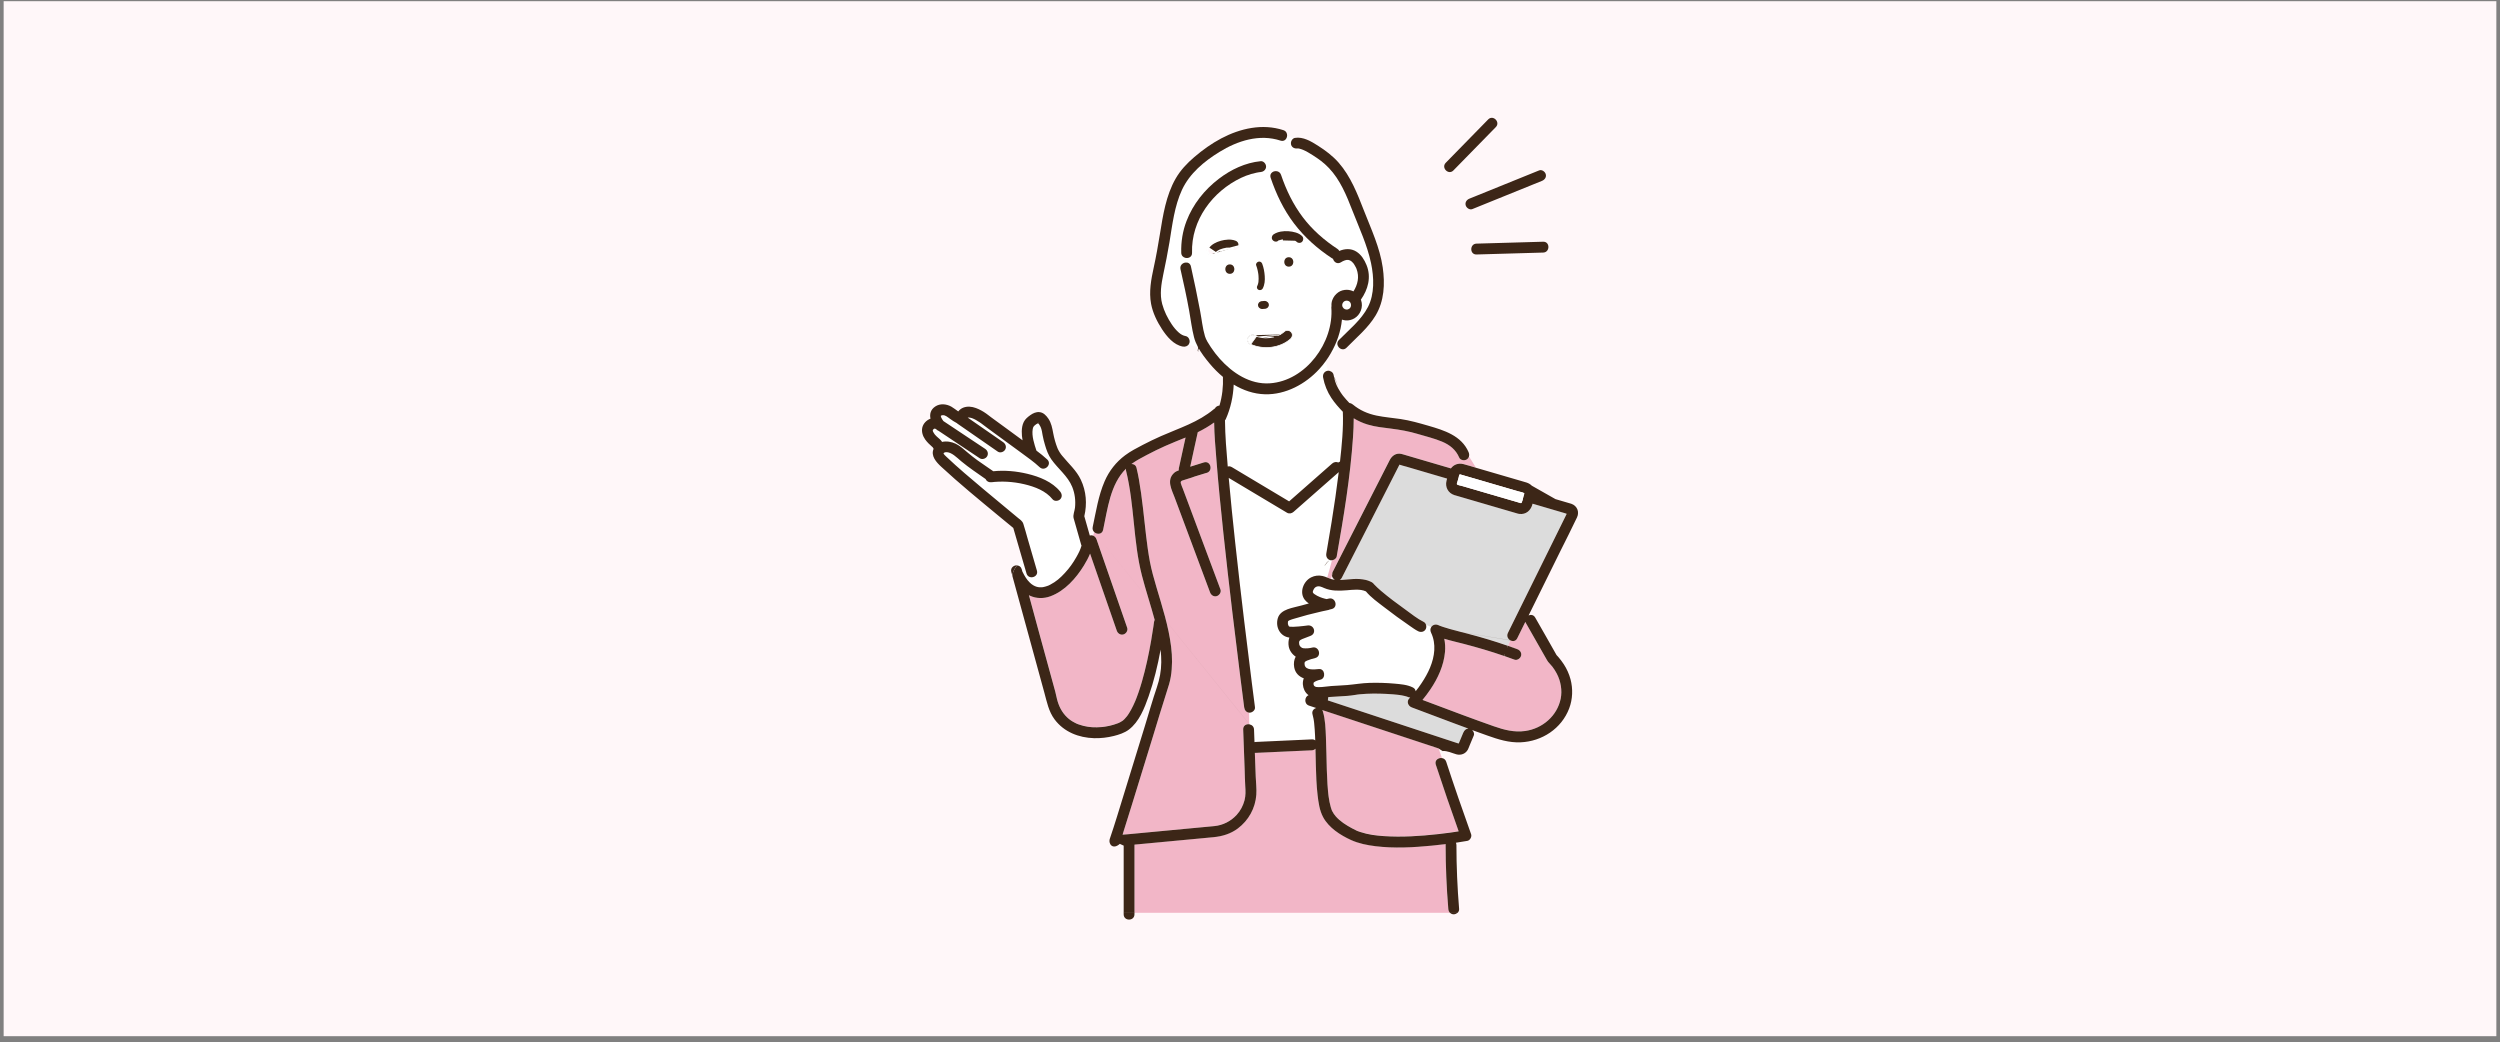 <svg width="343" height="143" viewBox="0 0 343 143" fill="none" xmlns="http://www.w3.org/2000/svg">
<rect x="0" y="0" width="343" height="143" fill="#808080" stroke="none"/>
<rect x="0.5" y="0.165" width="342" height="142" fill="#FFF7F9"/>
<g clip-path="url(#clip0_617_4077)">
<path d="M130.353 58.85C130.353 58.85 130.361 58.844 130.363 58.84C130.34 58.852 130.34 58.855 130.353 58.85Z" fill="#F2B6C7"/>
<path d="M130.398 58.811C130.398 58.811 130.402 58.811 130.404 58.809C130.404 58.809 130.404 58.809 130.404 58.807C130.404 58.807 130.398 58.811 130.398 58.813V58.811Z" fill="#F2B6C7"/>
<path d="M130.63 58.83C130.63 58.83 130.612 58.819 130.589 58.813C130.612 58.824 130.63 58.832 130.63 58.83Z" fill="#F2B6C7"/>
<path d="M130.388 58.819C130.388 58.819 130.375 58.832 130.365 58.84C130.369 58.838 130.373 58.836 130.382 58.832C130.386 58.83 130.394 58.826 130.402 58.822C130.404 58.819 130.406 58.818 130.406 58.815C130.398 58.815 130.392 58.819 130.388 58.819Z" fill="#F2B6C7"/>
<path d="M199.404 23.387C201.103 21.651 202.802 19.914 204.502 18.178C204.742 17.932 204.985 17.686 205.226 17.438C205.894 16.754 204.847 15.702 204.179 16.386C202.479 18.122 200.78 19.858 199.081 21.595C198.841 21.841 198.598 22.087 198.357 22.335C197.689 23.019 198.736 24.071 199.404 23.387Z" fill="#3C2617"/>
<path d="M201.609 27.252C201.239 27.403 200.978 27.748 201.093 28.168C201.19 28.521 201.63 28.84 202.004 28.687C204.796 27.556 207.585 26.425 210.376 25.295C210.771 25.136 211.166 24.974 211.561 24.815C211.931 24.664 212.193 24.319 212.077 23.899C211.981 23.546 211.541 23.228 211.166 23.381C208.375 24.511 205.586 25.642 202.794 26.773C202.399 26.932 202.004 27.093 201.609 27.252Z" fill="#3C2617"/>
<path d="M203.712 33.393C203.333 33.404 202.953 33.414 202.574 33.426C201.624 33.453 201.62 34.941 202.574 34.915C205.246 34.838 207.918 34.762 210.59 34.685C210.969 34.675 211.349 34.664 211.728 34.652C212.678 34.625 212.682 33.137 211.728 33.164C209.056 33.24 206.384 33.317 203.712 33.393Z" fill="#3C2617"/>
<path d="M130.363 58.84C130.363 58.84 130.357 58.846 130.353 58.85C130.365 58.846 130.39 58.834 130.4 58.822C130.392 58.826 130.384 58.83 130.38 58.832C130.371 58.836 130.367 58.838 130.363 58.84Z" fill="#3C2617"/>
<path d="M175.582 33.149C175.562 33.158 175.541 33.168 175.518 33.174C175.537 33.168 175.549 33.164 175.564 33.16C175.568 33.158 175.572 33.154 175.578 33.151C175.578 33.151 175.582 33.151 175.584 33.149H175.582Z" fill="#F2B6C7"/>
<path d="M172.472 46.034C172.458 45.948 172.433 45.924 172.435 45.948C172.447 45.973 172.455 45.995 172.464 46.022C172.466 46.026 172.468 46.032 172.47 46.036L172.472 46.034Z" fill="#F2B6C7"/>
<path d="M175.607 33.139C175.607 33.139 175.625 33.133 175.636 33.131C175.627 33.131 175.603 33.139 175.58 33.149C175.588 33.145 175.597 33.143 175.607 33.139Z" fill="#F2B6C7"/>
<path d="M173.088 47.133C173.051 47.087 173.066 47.106 173.088 47.133V47.133Z" fill="#F2B6C7"/>
<path d="M173.996 47.78L173.959 47.769C173.922 47.761 173.883 47.751 173.871 47.749C173.85 47.742 173.832 47.736 173.811 47.73L173.753 47.712C173.725 47.693 173.694 47.674 173.661 47.658C173.626 47.639 173.591 47.62 173.56 47.6L173.494 47.559L173.424 47.488C173.319 47.385 173.212 47.279 173.114 47.168L173.095 47.147L173.04 47.071C172.996 47.011 172.953 46.945 172.91 46.876C172.824 46.742 172.739 46.593 172.659 46.436C172.632 46.385 172.608 46.333 172.585 46.279L172.554 46.213L175.434 45.911L175.428 45.932C175.395 46.066 175.356 46.207 175.313 46.335C175.29 46.407 175.265 46.477 175.241 46.55C175.234 46.571 175.22 46.616 175.206 46.659C175.189 46.707 175.179 46.746 175.167 46.763C175.113 46.876 175.06 46.967 175.012 47.048L174.977 47.106C174.942 47.166 174.907 47.219 174.87 47.275C174.866 47.282 174.823 47.348 174.811 47.366L174.78 47.397C174.737 47.445 174.693 47.488 174.65 47.53C174.65 47.53 174.582 47.596 174.568 47.61L174.527 47.631C174.51 47.641 174.401 47.703 174.379 47.716C174.354 47.722 174.338 47.728 174.321 47.734C174.294 47.742 174.272 47.751 174.251 47.757C174.233 47.761 174.214 47.765 174.196 47.769L174.171 47.776H174.132C174.099 47.78 174.05 47.782 174.011 47.782H173.994L173.996 47.78Z" fill="white"/>
<path d="M200.134 102.008C200.1 101.997 200.058 101.987 200.028 101.979C199.999 101.973 199.984 101.968 199.976 101.966L181.249 95.786L181.257 95.726C181.521 95.714 181.786 95.687 182.023 95.662C182.177 95.647 182.313 95.633 182.442 95.623C182.827 95.592 183.23 95.569 183.586 95.55H183.615C184.022 95.528 184.433 95.505 184.841 95.472C185.244 95.437 185.614 95.391 185.97 95.331C185.97 95.331 186.151 95.3 186.225 95.29L186.355 95.273C186.394 95.269 186.521 95.255 186.571 95.251C187.212 95.189 187.883 95.16 188.621 95.16C189.088 95.16 189.578 95.172 190.119 95.197C190.485 95.213 190.818 95.236 191.135 95.263C191.308 95.278 191.481 95.294 191.651 95.313L191.816 95.331L191.958 95.35C192.258 95.393 192.497 95.437 192.711 95.488C192.81 95.511 192.906 95.54 193.003 95.569C193.015 95.573 193.025 95.577 193.036 95.581C193.06 95.59 193.073 95.596 193.085 95.598L193.093 95.602C193.213 95.664 193.332 95.695 193.453 95.695H193.468L193.422 95.745C193.398 95.772 193.377 95.792 193.357 95.813C193.176 95.991 193.106 96.22 193.155 96.456C193.211 96.718 193.418 96.956 193.684 97.057C195.539 97.766 197.512 98.506 199.544 99.261C200.124 99.476 200.704 99.691 201.284 99.903L201.272 99.992C200.97 100.089 200.819 100.379 200.766 100.505L200.293 101.64L200.134 102.014V102.008Z" fill="#DCDCDC"/>
<path d="M176.757 85.153C176.769 85.135 176.779 85.12 176.757 85.153V85.153Z" fill="#F2B6C7"/>
<path d="M142.487 57.996C142.506 58.011 142.52 58.019 142.518 58.007C142.518 58.015 142.596 57.837 142.487 57.996Z" fill="#F2B6C7"/>
<path d="M153.453 99.19C153.373 99.223 153.418 99.205 153.453 99.19V99.19Z" fill="#F2B6C7"/>
<path d="M191.925 114.763C191.217 114.763 190.526 114.741 189.87 114.697C188.712 114.619 187.716 114.495 186.618 114.135C186.509 114.1 186.4 114.06 186.293 114.021C186.248 114.005 186.2 113.986 186.155 113.967L186.1 113.943C185.766 113.788 185.445 113.61 185.205 113.473C184.604 113.132 183.839 112.657 183.251 111.981C183.059 111.762 182.895 111.518 182.765 111.256C182.757 111.237 182.728 111.175 182.728 111.175C182.71 111.132 182.697 111.101 182.693 111.088L182.675 111.032C182.642 110.939 182.611 110.846 182.582 110.751C182.463 110.348 182.37 109.906 182.286 109.315L182.269 109.197L182.245 108.998C182.228 108.847 182.212 108.697 182.197 108.546C182.169 108.244 182.144 107.932 182.121 107.591C182.084 107.016 182.055 106.384 182.031 105.6C182.012 104.988 181.998 104.379 181.986 103.767C181.967 102.942 181.949 102.008 181.909 101.1L181.901 100.9C181.856 99.802 181.807 98.668 181.5 97.62C181.477 97.541 181.443 97.471 181.393 97.396L197.376 102.671L197.835 103.988C197.792 103.982 197.75 103.978 197.707 103.978C197.45 103.978 197.197 104.097 197.063 104.286C196.942 104.455 196.917 104.662 196.989 104.885C197.913 107.709 198.939 110.704 200.128 114.04L199.851 114.085C199.684 114.11 199.517 114.137 199.351 114.16L198.82 114.234C198.318 114.302 197.812 114.364 197.312 114.42C195.222 114.652 193.511 114.761 191.925 114.761V114.763Z" fill="#F2B6C7"/>
<path d="M154.017 114.515C154.066 114.346 154.111 114.186 154.16 114.034C154.537 112.847 154.907 111.659 155.275 110.47C156.158 107.628 157.032 104.782 157.906 101.935L158.19 101.009C158.377 100.4 158.562 99.79 158.748 99.18C159.184 97.743 159.63 96.276 160.095 94.835L160.118 94.765C160.325 94.124 160.521 93.519 160.628 92.863C160.842 91.561 160.858 90.209 160.675 88.731C160.373 86.269 159.651 83.861 158.953 81.532C158.953 81.532 158.748 80.844 158.663 80.558C158.351 79.5 157.997 78.268 157.762 77.038C157.532 75.821 157.376 74.614 157.242 73.489C157.158 72.79 157.081 72.09 157.005 71.389C156.802 69.533 156.59 67.617 156.257 65.754C156.154 65.186 156.047 64.673 155.927 64.186C155.806 63.696 155.389 63.658 155.263 63.658H155.234C155.845 63.21 156.549 62.838 157.23 62.476L157.31 62.433C158.143 61.99 159.001 61.571 159.858 61.188C160.533 60.887 161.224 60.608 161.893 60.335L161.973 60.302C162.201 60.209 162.432 60.116 162.66 60.023C162.557 60.49 162.456 60.957 162.356 61.426L162.349 61.451C162.154 62.356 161.952 63.293 161.743 64.217C161.72 64.316 161.718 64.419 161.734 64.525C161.52 64.601 161.272 64.706 161.062 64.903C160.155 65.757 160.601 66.858 160.994 67.83C161.056 67.978 161.113 68.127 161.167 68.27L166.019 81.269C166.143 81.602 166.424 81.817 166.735 81.817C166.799 81.817 166.865 81.809 166.928 81.79C167.122 81.737 167.305 81.582 167.403 81.385C167.453 81.286 167.525 81.088 167.447 80.875L162.273 67.017C162.245 66.941 162.214 66.864 162.181 66.786C162.117 66.629 162.049 66.47 162.01 66.31C161.95 66.073 162.037 65.992 162.23 65.922C162.475 65.831 162.73 65.757 162.977 65.682C163.108 65.643 163.234 65.606 163.359 65.566L165.569 64.872C166.015 64.731 166.12 64.334 166.075 64.039C166.027 63.731 165.799 63.4 165.408 63.4C165.332 63.4 165.254 63.413 165.176 63.437L163.298 64.026C163.448 63.348 163.594 62.672 163.74 61.995L163.748 61.955C163.935 61.091 164.127 60.198 164.328 59.314L164.332 59.293C165.116 58.91 165.873 58.462 166.579 57.96C166.597 59.407 166.714 60.876 166.828 62.298L166.885 63.016C167.163 66.581 167.525 70.112 167.842 73.094C168.191 76.377 168.592 79.926 169.072 83.946C169.415 86.84 169.781 89.814 170.156 92.789C170.331 94.184 170.507 95.579 170.691 96.975L170.697 97.026C170.742 97.373 170.952 97.752 171.402 97.772L171.431 99.374C171.38 99.364 171.328 99.36 171.273 99.36C171.061 99.36 170.865 99.436 170.736 99.573C170.612 99.703 170.553 99.873 170.561 100.077L170.763 105.6C170.771 105.834 170.777 106.067 170.783 106.303V106.353C170.798 106.844 170.81 107.351 170.845 107.853C170.89 108.504 170.915 109.143 170.746 109.796C170.551 110.551 170.178 111.243 169.67 111.799C168.864 112.682 167.772 113.229 166.591 113.343C166.215 113.378 164.851 113.506 164.851 113.506L154.73 114.459C154.537 114.478 154.342 114.492 154.144 114.505L154.012 114.515H154.017Z" fill="#F2B6C7"/>
<path d="M142.759 80.56C142.73 80.56 142.703 80.56 142.674 80.56C142.656 80.56 142.617 80.556 142.58 80.554L142.495 80.548C142.392 80.529 142.31 80.511 142.236 80.49C141.909 80.397 141.584 80.203 141.298 79.926C140.833 79.475 140.531 78.93 140.296 78.454L140.272 78.415L140.179 78.086C140.054 77.625 139.659 77.57 139.539 77.563C139.632 77.445 139.727 77.332 139.823 77.216C139.969 77.042 140.119 76.862 140.253 76.677L140.833 78.671C140.944 79.056 141.263 79.194 141.522 79.194C141.781 79.194 142.026 79.074 142.166 78.886C142.294 78.715 142.327 78.504 142.261 78.274L140.957 73.785C140.895 73.574 140.837 73.363 140.778 73.152C140.658 72.724 140.537 72.282 140.395 71.854C140.288 71.532 140.037 71.335 139.794 71.147C139.739 71.104 139.685 71.062 139.63 71.017C137.943 69.63 136.398 68.347 134.911 67.094L134.44 66.697C132.903 65.403 131.315 64.066 129.841 62.66L129.797 62.619C129.666 62.497 129.419 62.27 129.454 62.148L129.483 62.133C129.522 62.108 129.534 62.098 129.546 62.092L129.577 62.077L129.935 62.063L129.941 62.028C130.523 62.088 131.104 62.598 131.575 63.011C131.682 63.107 131.784 63.196 131.881 63.276C132.712 63.968 133.611 64.591 134.479 65.194C134.738 65.374 134.985 65.546 135.23 65.717C135.345 65.996 135.606 66.157 135.946 66.157C135.999 66.157 136.053 66.153 136.106 66.145L136.162 66.137L136.291 66.122C136.363 66.114 136.435 66.108 136.505 66.102C136.686 66.087 136.873 66.075 137.063 66.071C137.192 66.067 137.322 66.064 137.451 66.064C137.684 66.064 137.927 66.071 138.167 66.083C138.974 66.126 139.782 66.242 140.568 66.43C141.732 66.709 143.398 67.226 144.408 68.487C144.558 68.675 144.783 68.704 144.902 68.704C145.11 68.704 145.324 68.621 145.455 68.487C145.778 68.162 145.688 67.724 145.455 67.435C144.56 66.317 143.047 65.496 140.961 64.996C139.805 64.719 138.655 64.578 137.544 64.578C137.116 64.578 136.688 64.599 136.275 64.64C135.938 64.398 135.596 64.169 135.267 63.944C134.862 63.669 134.452 63.39 134.059 63.105C133.658 62.813 133.241 62.484 132.782 62.098C132.692 62.023 132.603 61.945 132.515 61.868C132.083 61.496 131.636 61.112 131.114 60.862C130.698 60.663 130.229 60.554 129.791 60.554C129.602 60.554 129.423 60.575 129.254 60.614C129.135 60.405 128.956 60.254 128.769 60.093C128.685 60.021 128.6 59.95 128.522 59.874C128.452 59.806 128.382 59.733 128.316 59.659C128.298 59.638 128.218 59.543 128.218 59.543C128.154 59.452 128.102 59.374 128.057 59.291C128.045 59.268 128.035 59.248 128.022 59.225L128.006 59.192V59.179L127.991 59.142C127.983 59.117 127.979 59.093 127.973 59.068V59.051L128.004 59.008L127.993 58.966L127.997 58.958L128.012 58.94C128.012 58.94 128.065 58.886 128.104 58.849L128.137 58.836L128.154 58.82L128.197 58.799L128.24 58.789H128.259C128.279 58.793 128.312 58.801 128.331 58.807L128.357 58.82C128.382 58.832 128.413 58.851 128.444 58.871L128.466 58.888C128.559 58.985 128.652 59.047 128.759 59.086L134.407 62.848C134.52 62.925 134.642 62.962 134.775 62.962C135.041 62.962 135.306 62.813 135.436 62.592C135.664 62.199 135.471 61.773 135.17 61.575L129.458 57.772C129.423 57.73 129.407 57.714 129.394 57.695L129.384 57.679C129.384 57.679 129.279 57.528 129.271 57.515C129.26 57.499 129.248 57.48 129.238 57.462H129.285V57.22L129.528 57.129L129.462 56.951C129.711 56.982 129.943 57.154 130.168 57.319C130.223 57.36 130.279 57.402 130.336 57.441L130.406 57.49C130.694 57.693 130.966 57.883 131.272 58.032C131.305 58.063 131.338 58.092 131.375 58.117C132.315 58.772 133.257 59.423 134.201 60.076C135.1 60.699 135.999 61.321 136.898 61.945C136.999 62.015 137.116 62.05 137.248 62.05C137.515 62.05 137.783 61.901 137.912 61.678C138.149 61.271 137.941 60.866 137.647 60.659C136.74 60.027 135.831 59.398 134.921 58.77C134.286 58.33 133.65 57.889 133.015 57.449L132.998 57.273C133.296 57.296 133.603 57.443 133.889 57.6C134.072 57.699 134.255 57.813 134.45 57.945C134.526 57.997 134.603 58.051 134.679 58.106L134.839 58.228C135.069 58.406 135.304 58.582 135.541 58.755C136.246 59.276 136.954 59.791 137.663 60.308L137.709 60.341C138.492 60.911 139.303 61.501 140.095 62.088C140.263 62.214 140.436 62.338 140.607 62.464C141.298 62.968 142.012 63.489 142.639 64.08C142.785 64.217 142.952 64.287 143.133 64.287C143.441 64.287 143.75 64.07 143.869 63.77C143.974 63.505 143.908 63.235 143.688 63.028C143.199 62.569 142.664 62.154 142.203 61.811C141.907 60.916 141.539 59.801 141.689 58.873C141.749 58.51 141.87 58.398 142.207 58.166C142.228 58.152 142.265 58.135 142.306 58.117C142.359 58.092 142.399 58.073 142.429 58.055C142.448 58.075 142.468 58.098 142.491 58.119C142.526 58.154 142.557 58.183 142.578 58.212C142.656 58.319 142.724 58.439 142.777 58.559C142.917 58.873 142.975 59.223 143.03 59.56L143.059 59.731C143.131 60.155 143.246 60.572 143.38 61.033C143.546 61.61 143.793 62.356 144.242 62.997C144.585 63.489 144.997 63.94 145.394 64.376C146.054 65.101 146.735 65.85 147.117 66.794C147.469 67.664 147.601 68.648 147.496 69.638C147.479 69.802 147.436 69.975 147.393 70.143C147.313 70.467 147.235 70.773 147.302 71.065C147.323 71.156 147.35 71.244 147.377 71.333L147.428 71.507L148.337 74.709C148.352 74.758 148.37 74.804 148.391 74.845C148.23 75.397 148.01 75.841 147.681 76.422C147.21 77.257 146.724 77.927 146.105 78.599C145.505 79.248 144.935 79.771 144.104 80.201L144.011 80.248C143.878 80.319 143.875 80.319 143.703 80.381L143.67 80.391C143.495 80.453 143.306 80.502 143.088 80.546L143.061 80.55C143.024 80.554 142.993 80.556 142.962 80.558C142.894 80.562 142.826 80.567 142.759 80.567V80.56Z" fill="white"/>
<path d="M182.722 79.357C182.728 79.334 182.734 79.314 182.74 79.291C182.759 79.32 182.778 79.349 182.798 79.375C182.771 79.369 182.747 79.363 182.722 79.355V79.357Z" fill="#F2B6C7"/>
<path d="M172.046 100.077C172.03 99.641 171.719 99.428 171.435 99.374L171.406 97.772H171.441C171.647 97.774 171.877 97.665 172.028 97.493C172.151 97.353 172.205 97.194 172.184 97.032C172.034 95.891 171.89 94.75 171.746 93.609C171.388 90.786 171.038 87.956 170.707 85.195C170.234 81.247 169.829 77.729 169.473 74.44C169.098 70.99 168.817 68.169 168.586 65.562L176.578 70.341C176.687 70.407 176.808 70.44 176.934 70.44C177.125 70.44 177.316 70.364 177.475 70.225L183.678 64.768C183.425 66.848 183.103 69.099 182.693 71.652C182.471 73.034 182.237 74.434 181.973 75.924C181.911 76.28 182.047 76.716 182.49 76.84C182.545 76.854 182.603 76.862 182.662 76.862C182.691 76.862 182.72 76.862 182.749 76.858C182.629 77.367 182.485 77.863 182.346 78.34L182.337 78.369C182.251 78.669 182.169 78.952 182.093 79.233C181.874 79.142 181.677 79.064 181.461 79.016C181.276 78.975 181.089 78.954 180.91 78.954C180.552 78.954 180.204 79.037 179.877 79.2C179.293 79.49 178.838 80.087 178.69 80.759C178.565 81.329 178.678 81.875 179.011 82.29C179.155 82.47 179.334 82.634 179.558 82.787C179.151 82.892 178.818 82.983 178.511 83.072C178.31 83.132 178.092 83.183 177.859 83.237C176.804 83.485 175.607 83.768 175.3 84.812C175.115 85.447 175.204 86.11 175.547 86.633C175.854 87.1 176.329 87.398 176.888 87.466C176.761 87.84 176.73 88.272 176.802 88.682C176.899 89.229 177.257 89.754 177.758 90.085C177.534 90.49 177.458 91.001 177.549 91.524C177.674 92.26 178.118 92.776 178.867 93.062C178.666 93.539 178.696 94.161 178.947 94.684C179.085 94.974 179.272 95.197 179.519 95.368C179.254 95.472 179.067 95.786 179.075 96.113C179.079 96.237 179.124 96.648 179.587 96.801L180.574 97.127C180.371 97.185 180.202 97.311 180.112 97.477C180.025 97.636 180.009 97.816 180.066 98.012C180.118 98.188 180.161 98.376 180.2 98.587C180.217 98.68 180.233 98.773 180.247 98.866L180.266 98.994C180.276 99.068 180.284 99.145 180.293 99.219C180.361 99.833 180.393 100.455 180.416 100.927C180.424 101.102 180.43 101.276 180.437 101.452L180.441 101.569C180.323 101.474 180.182 101.427 180.019 101.427L172.262 101.78C172.213 101.78 172.161 101.789 172.106 101.803L172.042 100.073L172.046 100.077Z" fill="white"/>
<path d="M169.006 64.082C168.887 64.01 168.761 63.975 168.638 63.975C168.574 63.975 168.512 63.985 168.45 64.004L168.424 63.683C168.259 61.707 168.086 59.665 168.072 57.654C168.123 57.6 168.16 57.55 168.183 57.497C168.825 56.058 169.201 54.419 169.267 52.761C170.668 53.602 172.112 54.051 173.558 54.09C173.63 54.09 173.702 54.092 173.774 54.092C176.329 54.092 179.036 52.796 181.013 50.624C181.329 50.275 181.632 49.903 181.912 49.516C181.969 49.971 182.068 50.423 182.202 50.858C182.148 50.859 182.099 50.87 182.053 50.884C181.659 51.013 181.457 51.372 181.535 51.8C181.72 52.792 182.111 53.76 182.666 54.595C183.164 55.345 183.769 56.002 184.24 56.49C184.331 58.718 184.108 60.99 183.851 63.317L183.818 63.594C183.681 63.456 183.506 63.382 183.312 63.382C183.119 63.382 182.926 63.456 182.771 63.594L176.868 68.785L169.004 64.084L169.006 64.082Z" fill="white"/>
<path d="M182.584 48.47C183.44 47.001 183.971 45.398 184.119 43.842C184.302 43.902 184.462 43.937 184.623 43.954C184.676 43.96 184.73 43.962 184.785 43.962C185.131 43.962 185.507 43.856 185.82 43.673C186.663 43.176 187.062 42.112 186.748 41.198C186.739 41.176 186.731 41.157 186.721 41.138L186.71 41.116L186.723 41.095C187.825 39.532 188.099 37.844 187.486 36.351C187.128 35.477 186.669 34.873 186.085 34.51C185.731 34.288 185.334 34.177 184.909 34.177C184.536 34.177 184.15 34.261 183.755 34.427C183.695 34.311 183.611 34.218 183.497 34.146C181.566 32.879 179.968 31.419 178.75 29.807C177.524 28.186 176.518 26.229 175.761 23.991C175.601 23.515 175.175 23.478 175.047 23.478C174.866 23.478 174.683 23.538 174.545 23.641C174.292 23.408 173.994 23.228 173.661 23.106C173.692 23.023 173.706 22.942 173.706 22.86C173.706 22.515 173.406 22.114 173.019 22.114C173.001 22.114 172.984 22.114 172.966 22.116C171.04 22.302 169.059 23.135 167.235 24.524C165.186 26.084 163.647 28.093 162.788 30.336C162.269 31.686 162.02 33.189 162.068 34.685C162.082 35.109 162.378 35.324 162.654 35.382L162.648 35.512C162.637 35.684 162.629 35.853 162.621 36.025C162.393 36.06 162.185 36.186 162.063 36.366C161.95 36.533 161.917 36.727 161.965 36.942C162.358 38.672 162.806 40.686 163.162 42.676C163.226 43.04 163.285 43.406 163.343 43.774C163.475 44.599 163.61 45.448 163.818 46.265C163.927 46.688 164.1 47.122 164.347 47.592C163.865 47.534 163.464 47.408 163.119 47.205C163.154 47.145 163.176 47.091 163.191 47.036C163.244 46.839 163.205 46.602 163.086 46.416C163.026 46.322 162.895 46.159 162.672 46.12C162.331 46.06 162.029 45.903 161.72 45.63C161.372 45.322 161.056 44.952 160.751 44.497C160.14 43.586 159.702 42.654 159.449 41.725C159.083 40.38 159.334 38.906 159.599 37.633C159.924 36.074 160.212 34.669 160.445 33.238C160.498 32.912 160.55 32.583 160.601 32.252L160.605 32.227C160.932 30.138 161.269 27.98 162.158 26.062C163.057 24.123 164.686 22.469 167.282 20.863C169.364 19.575 171.384 18.922 173.289 18.922C174.113 18.922 174.918 19.048 175.681 19.298C175.763 19.325 175.843 19.338 175.919 19.338C176.321 19.338 176.557 18.984 176.584 18.637C176.857 18.705 177.143 18.831 177.435 19.013C177.182 19.181 177.047 19.544 177.127 19.84C177.217 20.171 177.501 20.375 177.867 20.375C177.9 20.375 177.935 20.375 177.97 20.369L178.005 20.373C178.059 20.371 178.092 20.369 178.114 20.369H178.162C178.176 20.375 178.207 20.381 178.236 20.388C178.415 20.431 178.633 20.501 178.777 20.561C179.235 20.756 179.673 21.022 180.079 21.279C180.943 21.828 181.617 22.316 182.315 23.046C183.929 24.733 184.826 27.039 185.548 28.893C185.766 29.452 185.993 30.01 186.213 30.547C186.945 32.339 187.702 34.191 188.107 36.114C188.461 37.79 188.673 40.192 187.688 42.114C186.99 43.472 185.844 44.574 184.734 45.64C184.39 45.971 184.034 46.312 183.697 46.655C183.376 46.984 183.467 47.373 183.643 47.606C183.428 47.995 183.078 48.278 182.58 48.472L182.584 48.47Z" fill="white"/>
<path d="M173.79 52.604C171.585 52.604 169.298 51.403 167.35 49.22C166.908 48.724 166.492 48.185 166.116 47.616C165.764 47.085 165.462 46.606 165.32 46.134C165.098 45.392 164.974 44.609 164.855 43.852C164.793 43.464 164.731 43.065 164.655 42.672C164.277 40.719 163.863 38.623 163.39 36.545C163.279 36.054 162.864 36.014 162.74 36.014C162.699 36.014 162.658 36.018 162.617 36.023C162.625 35.851 162.633 35.681 162.644 35.51L162.65 35.38C162.709 35.392 162.769 35.398 162.831 35.398C163.043 35.398 163.238 35.322 163.368 35.185C163.491 35.057 163.553 34.888 163.545 34.681C163.413 30.493 166.126 26.357 170.296 24.385C170.732 24.179 171.178 24.009 171.659 23.869C171.908 23.796 172.153 23.734 172.388 23.687C172.495 23.666 172.602 23.647 172.706 23.629C172.721 23.627 172.76 23.62 172.787 23.618C172.844 23.612 172.902 23.606 172.961 23.6C173.291 23.569 173.558 23.377 173.657 23.102C173.99 23.224 174.288 23.404 174.541 23.637C174.307 23.815 174.229 24.086 174.327 24.381C175.162 26.853 176.21 28.9 177.528 30.638C178.898 32.445 180.653 34.055 182.745 35.427C182.79 35.456 182.837 35.481 182.887 35.502C182.963 35.799 183.228 36.101 183.582 36.101C183.707 36.101 183.833 36.064 183.956 35.987C184.133 35.878 184.31 35.777 184.51 35.715C184.584 35.692 184.658 35.673 184.728 35.661C184.76 35.661 184.884 35.651 184.884 35.651C184.907 35.651 184.946 35.653 184.983 35.657H184.989L185.009 35.661C185.067 35.675 185.125 35.692 185.18 35.71L185.203 35.721C185.227 35.733 185.26 35.748 185.277 35.758C185.32 35.785 185.363 35.812 185.404 35.841L185.435 35.867C185.456 35.884 185.482 35.907 185.493 35.917C185.546 35.971 185.682 36.116 185.694 36.128L185.701 36.14C185.754 36.217 185.789 36.271 185.824 36.326C185.892 36.436 185.956 36.552 186.021 36.682C186.044 36.73 186.067 36.777 186.087 36.825L186.098 36.847C186.104 36.86 186.11 36.876 186.116 36.895C186.488 37.893 186.346 38.931 185.692 39.975C185.417 39.836 185.094 39.758 184.779 39.754H184.752C184.341 39.754 183.909 39.886 183.6 40.107C183.214 40.384 182.946 40.733 182.784 41.173C182.693 41.415 182.656 41.686 182.677 41.98C182.658 42.052 182.65 42.114 182.654 42.174C182.843 44.652 181.895 47.366 180.114 49.433C178.489 51.318 176.395 52.439 174.214 52.586C174.072 52.596 173.928 52.6 173.788 52.6L173.79 52.604ZM173.11 41.109C173.017 41.109 172.931 41.13 172.848 41.173C172.756 41.205 172.68 41.252 172.61 41.327C172.538 41.395 172.486 41.471 172.458 41.566C172.412 41.655 172.39 41.748 172.394 41.854L172.418 42.038C172.458 42.18 172.515 42.279 172.599 42.368L172.75 42.488C172.885 42.567 173.003 42.598 173.136 42.6C173.136 42.6 173.433 42.571 173.435 42.571C173.537 42.571 173.62 42.552 173.702 42.509C173.795 42.478 173.873 42.428 173.941 42.354C174.013 42.286 174.064 42.207 174.093 42.114C174.138 42.025 174.161 41.932 174.157 41.827L174.132 41.643C174.093 41.502 174.035 41.401 173.951 41.312L173.801 41.192C173.665 41.114 173.548 41.081 173.414 41.081L173.118 41.109H173.112H173.11ZM168.73 36.18C168.261 36.18 168.014 36.554 168.014 36.924C168.014 37.294 168.259 37.668 168.73 37.668C169.201 37.668 169.446 37.294 169.446 36.924C169.446 36.554 169.201 36.18 168.73 36.18ZM176.82 35.194C176.351 35.194 176.105 35.568 176.105 35.938C176.105 36.308 176.349 36.682 176.82 36.682C177.291 36.682 177.536 36.308 177.536 35.938C177.536 35.568 177.291 35.194 176.82 35.194ZM168.609 32.672C168.243 32.672 167.835 32.732 167.432 32.843C166.628 33.067 166.042 33.437 165.69 33.941C165.589 34.084 165.56 34.28 165.608 34.478C165.657 34.687 165.791 34.871 165.955 34.958C166.075 35.022 166.198 35.053 166.321 35.053C166.542 35.053 166.751 34.95 166.91 34.764L166.926 34.749L166.961 34.71C166.984 34.687 167.011 34.663 167.039 34.638L167.068 34.613L167.091 34.598C167.142 34.563 167.198 34.53 167.255 34.499C167.309 34.47 167.364 34.441 167.422 34.414L167.467 34.396C167.597 34.346 167.728 34.303 167.868 34.266C168 34.23 168.134 34.206 168.259 34.183C168.259 34.183 168.325 34.177 168.348 34.175C168.416 34.168 168.483 34.166 168.551 34.164H168.603C168.652 34.164 168.701 34.164 168.751 34.168L168.876 34.177H168.895C168.996 34.197 169.094 34.235 169.166 34.264C169.234 34.288 169.3 34.301 169.37 34.301C169.691 34.301 170.018 34.047 170.086 33.747C170.176 33.344 169.975 32.984 169.57 32.831C169.288 32.726 168.967 32.672 168.611 32.672H168.609ZM177.728 33.296C177.874 33.443 178.073 33.523 178.275 33.523C178.476 33.523 178.661 33.447 178.787 33.309C179.071 32.996 179.071 32.544 178.787 32.257C178.369 31.835 177.717 31.595 176.79 31.525C176.672 31.517 176.553 31.51 176.432 31.51C175.942 31.51 175.234 31.589 174.652 31.963C174.478 32.077 174.346 32.267 174.301 32.471C174.272 32.6 174.264 32.792 174.387 32.982C174.531 33.207 174.79 33.352 175.045 33.352C175.173 33.352 175.292 33.317 175.399 33.249C175.44 33.222 175.483 33.199 175.527 33.174L175.8 33.096V33.079C175.866 33.06 175.938 33.044 176.008 33.032L176.084 33.019H176.109C176.172 33.013 176.232 33.007 176.294 33.005C176.353 33.003 176.413 33.001 176.475 33.001C176.565 33.001 176.656 33.003 176.746 33.009C176.804 33.013 176.862 33.019 176.919 33.025L177.012 33.04C177.154 33.067 177.285 33.098 177.411 33.139C177.442 33.149 177.47 33.16 177.499 33.17L177.551 33.189L177.606 33.218C177.629 33.23 177.651 33.245 177.674 33.259L177.711 33.282C177.711 33.282 177.719 33.29 177.726 33.296H177.728Z" fill="white"/>
<path d="M172.624 37.488C172.63 37.523 172.634 37.558 172.64 37.592C172.643 37.608 172.643 37.614 172.644 37.619C172.644 37.619 172.644 37.62 172.646 37.632C172.654 37.703 172.661 37.774 172.666 37.844C172.687 38.113 172.69 38.383 172.661 38.652C172.66 38.657 172.655 38.695 172.653 38.715C172.65 38.734 172.642 38.78 172.642 38.778C172.63 38.838 172.616 38.898 172.599 38.958C172.584 39.008 172.567 39.06 172.55 39.109C172.546 39.122 172.542 39.131 172.539 39.139C172.527 39.162 172.514 39.187 172.501 39.211C172.394 39.406 172.446 39.65 172.651 39.758C172.842 39.859 173.127 39.794 173.235 39.598C173.525 39.07 173.563 38.45 173.522 37.874C173.482 37.298 173.378 36.717 173.172 36.178C173.095 35.976 172.891 35.839 172.653 35.904C172.446 35.961 172.27 36.2 172.347 36.404C172.434 36.631 172.499 36.864 172.552 37.101C172.579 37.228 172.604 37.357 172.625 37.486L172.624 37.488Z" fill="#3C2617"/>
<path d="M206.454 88.683L206.116 89.677L207.105 90.016L207.443 89.022L206.454 88.683Z" fill="#3C2617"/>
<path d="M201.225 63.041C200.908 63.227 200.371 63.142 200.211 62.774C199.746 61.697 198.935 61.044 197.872 60.593C196.8 60.138 195.65 59.872 194.537 59.537C193.334 59.175 192.106 58.956 190.862 58.801C189.784 58.667 188.689 58.555 187.646 58.241C186.966 58.036 186.334 57.745 185.738 57.383C185.738 58.247 185.694 59.113 185.637 59.975C185.264 65.457 184.353 70.916 183.403 76.321C183.349 76.627 183.051 76.827 182.753 76.858C182.562 77.677 182.304 78.462 182.099 79.236C182.263 79.304 182.428 79.372 182.599 79.426C182.634 79.285 182.675 79.144 182.738 79.004C182.708 78.853 182.722 78.686 182.81 78.512C182.864 78.404 182.919 78.299 182.973 78.192C183.973 76.232 184.972 74.273 185.97 72.313C187.225 69.853 188.48 67.391 189.734 64.932C190.043 64.326 190.358 63.725 190.66 63.117C190.964 62.501 191.547 62.108 192.254 62.265C192.355 62.288 192.452 62.319 192.55 62.348C194.231 62.842 195.914 63.334 197.594 63.828C198.082 63.971 198.567 64.113 199.055 64.256C199.433 63.729 200.085 63.491 200.752 63.658C201.336 63.805 201.912 63.993 202.49 64.165C202.185 63.663 201.885 63.142 201.546 62.631C201.498 62.792 201.397 62.939 201.225 63.041Z" fill="#F2B6C7"/>
<path d="M150.448 73.981C150.622 74.487 150.799 74.994 150.974 75.5C151.727 77.673 152.48 79.843 153.233 82.016C153.708 83.384 154.181 84.752 154.656 86.121C154.788 86.501 154.506 86.935 154.14 87.036C153.737 87.148 153.36 86.896 153.229 86.517C153.054 86.011 152.877 85.505 152.702 84.998C151.949 82.826 151.196 80.655 150.443 78.483C150.151 77.638 149.857 76.794 149.565 75.949C149.333 76.517 149.039 77.063 148.722 77.573C147.64 79.326 146.101 81.071 144.129 81.799C143.213 82.135 142.215 82.131 141.325 81.728C141.271 81.703 141.224 81.674 141.173 81.648C141.584 83.161 141.987 84.674 142.403 86.185C143.197 89.083 143.991 91.981 144.785 94.876C144.875 95.207 144.935 95.536 145.017 95.869C145.262 96.867 145.704 97.735 146.408 98.407C146.733 98.717 147.027 98.924 147.492 99.161C147.771 99.304 147.753 99.296 148.031 99.395C148.23 99.465 148.434 99.527 148.64 99.579C149.45 99.781 150.234 99.825 151.174 99.742C151.281 99.732 151.39 99.722 151.497 99.707C151.523 99.703 151.669 99.682 151.7 99.676C151.9 99.643 152.097 99.604 152.293 99.558C152.653 99.474 153.009 99.368 153.354 99.234C153.391 99.219 153.43 99.203 153.467 99.188C153.467 99.188 153.467 99.188 153.469 99.188C153.545 99.153 153.622 99.12 153.694 99.081C153.817 99.019 153.928 98.944 154.043 98.87C154.08 98.837 154.117 98.806 154.154 98.773C154.204 98.727 154.253 98.682 154.3 98.632C154.42 98.512 154.529 98.382 154.636 98.25C154.636 98.25 154.636 98.25 154.638 98.248C154.644 98.24 154.648 98.233 154.656 98.221C154.683 98.182 154.712 98.142 154.741 98.103C154.792 98.029 154.841 97.954 154.889 97.88C154.996 97.712 155.096 97.541 155.191 97.367C155.397 96.993 155.578 96.609 155.746 96.216C155.761 96.181 155.792 96.111 155.792 96.106C155.814 96.05 155.837 95.993 155.86 95.937C155.901 95.834 155.942 95.73 155.981 95.625C156.061 95.412 156.139 95.197 156.213 94.982C156.38 94.5 156.532 94.014 156.674 93.525C157.211 91.673 157.612 89.781 157.943 87.882C158.054 87.245 158.157 86.606 158.25 85.966C158.266 85.854 158.283 85.742 158.297 85.631C158.301 85.598 158.305 85.565 158.312 85.531C158.318 85.478 158.326 85.426 158.332 85.372C158.346 85.257 158.379 85.145 158.429 85.046C157.886 83.014 157.211 81.017 156.684 78.979C155.467 74.268 155.668 69.305 154.504 64.584C154.479 64.483 154.477 64.39 154.488 64.301C152.33 66.451 151.976 69.787 151.353 72.691C151.217 73.328 150.515 73.347 150.141 73.001C150.081 73.158 150.024 73.318 149.968 73.475C150.19 73.553 150.369 73.741 150.454 73.981H150.448Z" fill="#F2B6C7"/>
<path d="M198.339 115.935C198.339 115.883 198.345 115.836 198.353 115.79C197.72 115.869 197.086 115.939 196.452 116.001C193.9 116.249 191.289 116.392 188.739 116.08C187.579 115.937 186.429 115.716 185.359 115.228C183.897 114.563 182.319 113.55 181.533 112.095C181.033 111.167 180.889 110.071 180.77 109.04C180.614 107.694 180.568 106.334 180.533 104.98C180.513 104.221 180.498 103.461 180.48 102.702C180.363 102.826 180.198 102.911 179.984 102.921C179.657 102.936 179.33 102.95 179.005 102.967C176.759 103.07 174.512 103.171 172.266 103.275C172.229 103.275 172.198 103.273 172.165 103.269C172.207 104.372 172.246 105.474 172.287 106.578C172.316 107.372 172.425 108.223 172.369 109.011C172.235 110.869 171.306 112.543 169.82 113.653C168.837 114.389 167.687 114.728 166.482 114.842C165.795 114.906 165.11 114.972 164.423 115.036C162.02 115.263 159.618 115.489 157.217 115.714C156.695 115.764 156.172 115.813 155.65 115.861V125.235H198.95C198.814 125.098 198.73 124.906 198.711 124.699C198.47 121.787 198.343 118.856 198.341 115.933L198.339 115.935Z" fill="#F2B6C7"/>
<path d="M195.591 86.338C195.379 86.701 194.936 86.782 194.576 86.604C194.179 86.41 193.811 86.135 193.447 85.887C192.246 85.069 191.073 84.207 189.924 83.318C189.066 82.652 188.103 81.983 187.4 81.135C186.595 80.771 185.616 80.92 184.769 80.984C183.724 81.065 182.656 81.104 181.673 80.676C181.329 80.527 180.965 80.335 180.593 80.502C180.387 80.596 180.289 80.74 180.196 80.937C180.159 81.015 180.128 81.092 180.114 81.18C180.114 81.191 180.124 81.273 180.118 81.272C180.151 81.365 180.214 81.422 180.334 81.509C180.56 81.674 180.832 81.807 181.091 81.916C181.299 82.003 181.517 82.073 181.735 82.129C181.817 82.15 181.899 82.168 181.981 82.187C181.992 82.189 182.002 82.191 182.014 82.193C182.115 82.168 182.214 82.146 182.315 82.123C183.242 81.9 183.635 83.334 182.708 83.558C182.613 83.58 182.52 83.603 182.426 83.626C182.335 83.673 182.237 83.7 182.132 83.696C181.728 83.793 181.327 83.89 180.924 83.987C180.404 84.114 179.875 84.221 179.359 84.366C178.795 84.523 178.234 84.686 177.67 84.847C177.423 84.918 177.115 85.004 176.913 85.095C176.905 85.1 176.8 85.172 176.736 85.203C176.728 85.228 176.72 85.252 176.713 85.279C176.711 85.288 176.703 85.333 176.699 85.35C176.691 85.432 176.691 85.519 176.699 85.6C176.707 85.666 176.79 85.866 176.808 85.889C176.934 86.042 176.81 85.889 176.934 85.974C176.942 85.98 176.958 85.982 176.975 85.986C176.979 85.986 176.981 85.986 176.987 85.986C177.162 85.986 177.337 85.997 177.514 85.99C177.962 85.976 178.411 85.93 178.855 85.879C178.945 85.868 179.036 85.858 179.126 85.846C179.182 85.84 179.281 85.825 179.276 85.827C179.309 85.823 179.344 85.819 179.377 85.813C180.309 85.676 180.686 86.921 179.77 87.247C179.396 87.382 179.021 87.522 178.655 87.677C178.287 87.834 178.18 87.971 178.248 88.38C178.275 88.545 178.38 88.696 178.513 88.799C178.559 88.835 178.618 88.872 178.674 88.899C178.664 88.886 178.814 88.928 178.791 88.932C179.223 88.988 179.684 88.932 180.054 88.841C180.98 88.614 181.371 90.038 180.447 90.275C180.071 90.373 179.688 90.478 179.33 90.627C179.283 90.645 179.061 90.757 179.023 90.821C178.96 90.933 178.976 91.139 178.999 91.243C179.159 91.993 180.326 91.85 180.951 91.788C181.788 91.706 181.951 93.078 181.148 93.25C180.969 93.289 180.786 93.343 180.62 93.417C180.509 93.467 180.332 93.545 180.245 93.636C180.227 93.657 180.221 93.703 180.214 93.777C180.21 93.835 180.291 94.095 180.336 94.13C180.505 94.267 180.675 94.271 180.918 94.273C181.502 94.277 182.084 94.161 182.666 94.12C183.39 94.068 184.115 94.048 184.839 93.986C185.873 93.897 186.881 93.715 187.922 93.688C189.049 93.659 190.183 93.688 191.308 93.791C192.149 93.87 193.085 93.932 193.852 94.325C194.093 94.449 194.202 94.639 194.221 94.839C194.513 94.484 194.723 94.194 195.039 93.721C195.482 93.058 195.899 92.324 196.195 91.606C196.829 90.073 197.078 88.343 196.335 86.79C196.199 86.507 196.232 86.234 196.362 86.03L195.646 85.732C195.706 85.935 195.689 86.164 195.586 86.342L195.591 86.338Z" fill="white"/>
<path d="M214.747 70.413C214.466 70.331 214.186 70.248 213.904 70.165C212.991 69.897 212.08 69.63 211.166 69.361C210.868 69.275 210.57 69.186 210.271 69.099C210.257 69.144 210.243 69.19 210.23 69.235C209.985 70.083 209.309 70.612 208.445 70.498C208.389 70.494 208.332 70.486 208.272 70.467C206.402 69.921 204.534 69.376 202.665 68.83C201.782 68.572 200.9 68.315 200.017 68.057C199.851 68.007 199.68 67.966 199.515 67.91C198.668 67.629 198.238 66.808 198.458 65.945C198.483 65.847 198.512 65.75 198.536 65.653C197.539 65.359 196.541 65.068 195.543 64.775C194.679 64.52 193.817 64.268 192.954 64.014C192.641 63.923 192.303 63.853 191.995 63.739C191.989 63.751 191.983 63.768 191.976 63.791C191.958 63.844 191.923 63.898 191.896 63.948C191.771 64.196 191.643 64.444 191.518 64.692C191.047 65.618 190.574 66.544 190.103 67.47C188.811 70.004 187.519 72.536 186.227 75.07C185.513 76.468 184.802 77.867 184.088 79.264C184.014 79.409 183.917 79.502 183.808 79.562C184.448 79.552 185.094 79.454 185.721 79.428C186.235 79.407 186.754 79.428 187.26 79.529C187.529 79.583 187.782 79.674 188.033 79.785C188.155 79.839 188.276 79.895 188.373 79.992C188.63 80.25 188.473 80.116 188.41 80.041C188.42 80.054 188.43 80.068 188.442 80.081C188.772 80.424 189.107 80.746 189.471 81.054C190.567 81.984 191.651 82.787 192.84 83.642C193.634 84.215 194.445 84.88 195.327 85.314C195.494 85.397 195.601 85.55 195.652 85.724L196.368 86.021C196.555 85.726 196.952 85.575 197.355 85.763C197.378 85.773 197.462 85.811 197.485 85.821C197.528 85.84 197.574 85.856 197.617 85.873C197.748 85.922 197.88 85.968 198.014 86.013C198.32 86.114 198.631 86.205 198.943 86.294C199.748 86.519 200.56 86.722 201.369 86.933C203.234 87.423 205.084 87.971 206.904 88.607L207.204 87.838C206.886 87.65 206.674 87.247 206.884 86.821C206.931 86.726 206.976 86.633 207.023 86.538C207.931 84.701 208.838 82.865 209.745 81.028C210.993 78.499 212.24 75.974 213.489 73.446C213.91 72.592 214.332 71.738 214.752 70.887C214.817 70.752 214.881 70.618 214.949 70.484C214.875 70.457 214.803 70.426 214.752 70.409L214.747 70.413Z" fill="#DCDCDC"/>
<path d="M208.169 89.068C208.546 89.211 208.801 89.566 208.685 89.984C208.587 90.346 208.149 90.645 207.774 90.503C207.305 90.325 206.832 90.157 206.359 89.994C204.555 89.368 202.722 88.83 200.875 88.347C199.976 88.111 199.05 87.909 198.152 87.634C198.269 88.225 198.306 88.83 198.252 89.44C198.084 91.309 197.277 93.062 196.236 94.595C195.905 95.085 195.547 95.567 195.165 96.026C197.002 96.722 198.841 97.415 200.684 98.095C202.099 98.618 203.516 99.136 204.938 99.637C206.349 100.133 207.745 100.503 209.251 100.29C211.629 99.955 213.663 98.21 214.132 95.823C214.344 94.74 214.145 93.467 213.587 92.41C213.417 92.09 213.223 91.778 213.003 91.489C212.789 91.207 212.499 90.966 212.306 90.67C212.186 90.488 212.088 90.286 211.979 90.095C211.1 88.551 210.222 87.007 209.344 85.461C209.315 85.409 209.292 85.36 209.276 85.31C208.903 86.063 208.531 86.817 208.161 87.57C207.949 87.999 207.523 88.024 207.202 87.836L206.902 88.605C207.326 88.754 207.75 88.903 208.171 89.062L208.169 89.068Z" fill="#F2B6C7"/>
<path d="M215.095 70.188C215.072 70.204 215.058 70.237 215.052 70.274C215.062 70.252 215.077 70.202 215.095 70.188Z" fill="#F2B6C7"/>
<path d="M215.109 70.527C215.13 70.543 215.155 70.552 215.184 70.539C215.177 70.541 215.165 70.531 215.157 70.531C215.142 70.531 215.126 70.527 215.109 70.527Z" fill="#F2B6C7"/>
<path d="M199.452 125.445C199.633 125.445 199.82 125.365 199.96 125.237H198.948C199.075 125.365 199.246 125.445 199.45 125.445H199.452Z" fill="#3C2617"/>
<path d="M154.167 125.448C154.167 126.405 155.648 126.407 155.648 125.448V125.237H154.167V125.448Z" fill="#3C2617"/>
<path d="M138.754 78.481C138.803 78.659 138.85 78.837 138.9 79.016C138.945 78.423 139.214 77.981 139.541 77.561C139.087 77.538 138.595 77.906 138.752 78.481H138.754Z" fill="#3C2617"/>
<path d="M171.435 99.376C171.018 99.3 170.545 99.531 170.565 100.079C170.633 101.921 170.699 103.76 170.767 105.602C170.793 106.35 170.798 107.105 170.849 107.853C170.894 108.519 170.919 109.143 170.75 109.796C170.557 110.538 170.191 111.233 169.674 111.799C168.87 112.68 167.78 113.229 166.595 113.343C166.015 113.399 165.435 113.453 164.855 113.506C162.553 113.723 160.251 113.94 157.952 114.158C156.88 114.259 155.808 114.36 154.736 114.461C154.5 114.484 154.259 114.501 154.019 114.517C154.066 114.354 154.113 114.193 154.163 114.036C154.539 112.849 154.909 111.661 155.277 110.472C156.255 107.32 157.223 104.166 158.192 101.011C158.824 98.953 159.435 96.888 160.097 94.839C160.307 94.186 160.519 93.547 160.63 92.867C160.856 91.497 160.848 90.112 160.677 88.735C160.334 85.937 159.461 83.254 158.663 80.56C158.32 79.399 157.989 78.233 157.762 77.04C157.54 75.864 157.384 74.678 157.242 73.491C156.933 70.912 156.715 68.315 156.257 65.756C156.162 65.231 156.055 64.706 155.927 64.188C155.833 63.805 155.537 63.65 155.234 63.66C155.87 63.195 156.61 62.807 157.31 62.437C158.145 61.995 158.994 61.579 159.858 61.193C160.782 60.779 161.724 60.411 162.66 60.027C162.354 61.424 162.061 62.823 161.743 64.219C161.72 64.322 161.718 64.425 161.734 64.527C161.492 64.613 161.259 64.719 161.062 64.905C160.015 65.889 160.766 67.197 161.167 68.272C162.423 71.637 163.68 75.002 164.935 78.367C165.297 79.335 165.657 80.304 166.019 81.271C166.159 81.648 166.519 81.904 166.93 81.79C167.29 81.691 167.589 81.253 167.447 80.874C166.554 78.481 165.659 76.087 164.766 73.696C164.147 72.036 163.526 70.376 162.907 68.716C162.695 68.152 162.485 67.586 162.273 67.022C162.187 66.792 162.07 66.554 162.01 66.314C161.952 66.089 162.031 66 162.23 65.926C162.773 65.725 163.355 65.601 163.884 65.386L165.427 64.911C166.513 64.737 166.134 63.142 165.176 63.444C164.55 63.64 163.925 63.836 163.298 64.033C163.647 62.458 163.974 60.878 164.332 59.307C164.332 59.305 164.332 59.301 164.332 59.299C165.12 58.915 165.869 58.472 166.581 57.966C166.601 59.653 166.756 61.35 166.887 63.022C167.15 66.387 167.488 69.746 167.844 73.1C168.228 76.72 168.644 80.337 169.074 83.952C169.426 86.902 169.785 89.85 170.158 92.795C170.335 94.19 170.51 95.585 170.693 96.981C170.695 96.999 170.697 97.02 170.701 97.039C170.752 97.425 170.991 97.76 171.406 97.778H171.408C171.775 97.803 172.235 97.452 172.182 97.039C172.032 95.898 171.888 94.757 171.742 93.616C171.386 90.813 171.04 88.008 170.703 85.201C170.273 81.619 169.857 78.034 169.469 74.446C169.148 71.49 168.845 68.53 168.582 65.568C170.9 66.953 173.219 68.34 175.537 69.725C175.882 69.932 176.228 70.138 176.576 70.345C176.874 70.523 177.226 70.447 177.473 70.229C179.32 68.605 181.169 66.98 183.016 65.355C183.236 65.161 183.456 64.967 183.676 64.775C183.397 67.075 183.059 69.37 182.691 71.658C182.463 73.084 182.222 74.508 181.971 75.932C181.901 76.327 182.078 76.734 182.487 76.848C182.57 76.871 182.658 76.875 182.749 76.865C182.095 76.656 181.687 78.146 181.687 77.4C181.687 78.146 181.92 76.728 182.749 76.865C183.047 76.834 183.345 76.633 183.399 76.327C184.349 70.92 185.26 65.463 185.633 59.981C185.69 59.119 185.733 58.255 185.733 57.389C186.328 57.751 186.961 58.042 187.642 58.247C188.687 58.561 189.78 58.673 190.857 58.807C192.102 58.962 193.33 59.181 194.533 59.543C195.646 59.878 196.794 60.145 197.868 60.599C198.931 61.05 199.742 61.705 200.206 62.78C200.365 63.148 200.904 63.233 201.221 63.047C201.393 62.945 201.494 62.799 201.541 62.637C201.239 62.185 200.906 61.74 200.501 61.333C200.906 61.74 201.239 62.183 201.541 62.637C201.597 62.445 201.574 62.23 201.486 62.028C200.511 59.77 198.133 59.037 195.967 58.41C194.702 58.044 193.453 57.685 192.147 57.49C191.04 57.325 189.942 57.245 188.852 57.017C187.646 56.765 186.546 56.283 185.594 55.487C185.456 55.374 185.293 55.304 185.129 55.285C184.979 55.128 184.83 54.969 184.686 54.805C184.542 54.642 184.4 54.473 184.265 54.303C184.254 54.291 184.25 54.285 184.244 54.276C184.242 54.272 184.24 54.27 184.236 54.264C184.201 54.218 184.168 54.173 184.135 54.127C184.069 54.036 184.003 53.944 183.942 53.848C183.822 53.671 183.711 53.487 183.609 53.299C183.553 53.199 183.502 53.098 183.452 52.995C183.428 52.943 183.403 52.891 183.378 52.838C183.372 52.823 183.366 52.811 183.362 52.8C183.177 52.354 183.049 51.885 182.961 51.409C182.899 51.077 182.529 50.845 182.199 50.864C182.961 51.409 183.467 52.381 183.609 53.299C183.438 52.199 182.961 51.409 182.199 50.864C182.148 50.866 182.099 50.874 182.049 50.891C181.642 51.023 181.455 51.395 181.533 51.806C181.718 52.803 182.105 53.758 182.664 54.601C183.121 55.287 183.666 55.903 184.238 56.496C184.331 58.772 184.098 61.066 183.849 63.324L183.613 63.454C183.337 63.324 183.008 63.39 182.769 63.599C180.803 65.329 178.834 67.059 176.868 68.789C174.593 67.429 172.318 66.069 170.043 64.709C169.697 64.502 169.351 64.295 169.004 64.088C168.806 63.971 168.615 63.956 168.446 64.008C168.269 61.901 168.084 59.777 168.068 57.658C168.113 57.612 168.152 57.563 168.179 57.501C168.837 56.027 169.197 54.392 169.263 52.765C170.565 53.547 172.015 54.053 173.554 54.094C176.384 54.173 179.133 52.689 181.008 50.63C181.327 50.281 181.628 49.909 181.907 49.522C181.866 49.202 181.84 48.875 181.84 48.534C181.84 48.875 181.866 49.2 181.907 49.522C182.15 49.187 182.372 48.836 182.58 48.476C182.531 48.495 182.483 48.518 182.43 48.536C182.481 48.52 182.529 48.497 182.58 48.476C183.405 47.058 183.96 45.475 184.115 43.848C184.275 43.902 184.442 43.941 184.621 43.96C185.028 43.999 185.466 43.885 185.818 43.679C186.649 43.191 187.062 42.126 186.745 41.205C186.735 41.176 186.721 41.149 186.708 41.12C187.686 39.731 188.173 38.034 187.484 36.355C187.188 35.632 186.76 34.937 186.083 34.514C185.347 34.055 184.505 34.113 183.75 34.431C183.695 34.325 183.615 34.228 183.493 34.148C181.693 32.97 180.048 31.533 178.746 29.809C177.421 28.058 176.46 26.068 175.759 23.992C175.564 23.416 174.912 23.368 174.545 23.643C174.097 24.026 174.821 23.997 175.041 24.437C174.821 23.997 175.156 23.213 174.545 23.643C174.338 23.8 174.22 24.059 174.331 24.387C175.086 26.62 176.107 28.763 177.532 30.644C178.976 32.548 180.755 34.127 182.749 35.433C182.796 35.464 182.843 35.489 182.891 35.508C183.002 35.944 183.467 36.295 183.962 35.994C184.139 35.884 184.316 35.783 184.516 35.721C184.588 35.698 184.66 35.681 184.734 35.667C184.754 35.667 184.872 35.659 184.874 35.659C184.915 35.659 184.954 35.661 184.993 35.663C185.059 35.677 185.12 35.696 185.184 35.719L185.258 35.752C185.31 35.783 185.359 35.814 185.408 35.849C185.429 35.867 185.482 35.911 185.497 35.925C185.55 35.981 185.602 36.035 185.655 36.091C185.678 36.114 185.688 36.126 185.696 36.134C185.696 36.138 185.705 36.149 185.721 36.171C185.758 36.225 185.793 36.279 185.828 36.333C185.9 36.448 185.966 36.566 186.026 36.688C186.052 36.744 186.077 36.798 186.102 36.853C186.108 36.868 186.114 36.882 186.12 36.901C186.536 38.013 186.268 39.067 185.696 39.981C185.415 39.838 185.094 39.764 184.783 39.76C184.378 39.754 183.936 39.877 183.604 40.113C183.22 40.388 182.952 40.735 182.788 41.18C182.693 41.434 182.662 41.711 182.681 41.986C182.664 42.048 182.654 42.112 182.66 42.18C183.028 46.969 179.167 52.259 174.218 52.592C171.503 52.774 169.098 51.178 167.352 49.222C166.902 48.718 166.492 48.183 166.118 47.618C165.787 47.118 165.468 46.622 165.322 46.136C164.987 45.012 164.88 43.821 164.657 42.674C164.262 40.626 163.855 38.581 163.392 36.547C163.296 36.124 162.95 35.975 162.619 36.027C162.222 36.087 161.85 36.434 161.965 36.944C162.397 38.848 162.818 40.756 163.162 42.678C163.374 43.871 163.52 45.095 163.82 46.267C163.937 46.728 164.125 47.168 164.349 47.594C164.472 47.821 164.123 48.249 164.528 48.249C164.123 48.249 164.742 47.641 164.349 47.594C164.789 48.422 165.384 49.187 165.968 49.888C166.511 50.541 167.124 51.159 167.788 51.711C167.842 53.022 167.691 54.386 167.311 55.643C167.058 55.663 166.811 55.794 166.688 56.035C166.638 56.064 166.591 56.095 166.548 56.133C164.396 57.941 161.843 58.708 159.301 59.83C158.453 60.205 157.616 60.608 156.796 61.035C155.967 61.469 155.117 61.904 154.366 62.466C153.118 63.398 152.169 64.607 151.55 66.042C150.69 68.032 150.372 70.194 149.919 72.303C149.855 72.602 149.958 72.846 150.135 73.01M150.135 73.01C150.509 73.355 151.211 73.336 151.347 72.7C151.97 69.795 152.324 66.459 154.481 64.309C154.471 64.396 154.473 64.491 154.498 64.593C155.664 69.314 155.461 74.277 156.678 78.987C157.205 81.025 157.88 83.022 158.423 85.054C158.375 85.153 158.34 85.265 158.326 85.381C158.32 85.434 158.312 85.486 158.305 85.54C158.301 85.573 158.297 85.606 158.291 85.639C158.275 85.751 158.26 85.862 158.244 85.974C158.151 86.615 158.048 87.253 157.937 87.89C157.606 89.79 157.205 91.681 156.668 93.533C156.526 94.023 156.374 94.508 156.207 94.99C156.133 95.205 156.055 95.42 155.975 95.633C155.936 95.736 155.895 95.842 155.853 95.945C155.831 96.003 155.808 96.059 155.786 96.115C155.786 96.117 155.755 96.187 155.74 96.224C155.572 96.617 155.391 97.001 155.185 97.376C155.088 97.549 154.989 97.721 154.883 97.888C154.835 97.963 154.786 98.039 154.734 98.111C154.708 98.151 154.677 98.19 154.65 98.229C154.642 98.242 154.638 98.248 154.632 98.256C154.632 98.256 154.632 98.256 154.63 98.258C154.523 98.39 154.414 98.519 154.294 98.641C154.247 98.688 154.2 98.736 154.148 98.781C154.111 98.814 154.074 98.845 154.037 98.878C153.922 98.953 153.811 99.027 153.687 99.089C153.613 99.126 153.537 99.161 153.463 99.197C153.463 99.197 153.463 99.197 153.461 99.197C153.424 99.211 153.385 99.228 153.348 99.242C153.002 99.376 152.647 99.482 152.287 99.567C152.091 99.612 151.892 99.651 151.694 99.684C151.661 99.691 151.517 99.711 151.491 99.715C151.384 99.728 151.277 99.74 151.168 99.751C150.228 99.833 149.444 99.79 148.633 99.587C148.428 99.535 148.224 99.476 148.024 99.403C147.747 99.304 147.765 99.314 147.486 99.17C147.021 98.932 146.726 98.725 146.401 98.415C145.696 97.743 145.254 96.875 145.011 95.877C144.929 95.544 144.869 95.215 144.779 94.885C143.985 91.987 143.191 89.089 142.397 86.193C141.983 84.682 141.578 83.167 141.166 81.656C141.218 81.683 141.265 81.714 141.319 81.737C142.209 82.14 143.207 82.146 144.122 81.807C146.095 81.079 147.636 79.337 148.716 77.582C149.03 77.071 149.327 76.523 149.559 75.957C149.851 76.802 150.145 77.646 150.437 78.491C151.19 80.664 151.943 82.834 152.696 85.007C152.871 85.513 153.048 86.019 153.223 86.526C153.354 86.906 153.729 87.156 154.134 87.045C154.5 86.943 154.784 86.511 154.65 86.129C154.175 84.76 153.702 83.392 153.227 82.024C152.474 79.851 151.721 77.681 150.968 75.509C150.793 75.002 150.616 74.496 150.441 73.989C150.359 73.75 150.178 73.564 149.956 73.483C149.666 74.295 149.415 75.108 149.252 75.922C149.415 75.11 149.666 74.297 149.956 73.483C149.824 73.435 149.68 73.427 149.53 73.469C149.526 73.469 149.524 73.473 149.52 73.473C149.269 72.59 149.018 71.705 148.767 70.823C149.164 69.136 149.037 67.404 148.294 65.827C147.687 64.539 146.622 63.625 145.739 62.542C145.605 62.379 145.548 62.311 145.387 62.059C145.324 61.957 145.264 61.852 145.208 61.746C145.188 61.707 145.167 61.666 145.149 61.624C145.128 61.583 145.11 61.54 145.091 61.498C145.118 61.567 145.114 61.556 145.081 61.474C144.824 60.829 144.632 60.13 144.503 59.45C144.367 58.733 144.25 58.036 143.822 57.42C143.524 56.992 143.153 56.591 142.606 56.542C142.15 56.5 141.728 56.695 141.362 56.957C141.008 57.211 140.656 57.492 140.461 57.892C140.265 58.29 140.196 58.733 140.187 59.173C140.179 59.586 140.222 60 140.294 60.409C139.636 59.925 138.98 59.44 138.32 58.96C137.565 58.41 136.806 57.865 136.057 57.306C135.954 57.23 135.853 57.151 135.75 57.075C135.707 57.042 135.625 56.978 135.594 56.955C135.501 56.885 135.409 56.815 135.314 56.746C134.872 56.432 134.401 56.17 133.893 55.982C133.344 55.777 132.712 55.711 132.159 55.93C131.877 56.041 131.651 56.223 131.472 56.449C131.167 56.238 130.832 55.969 130.544 55.804C129.867 55.415 128.989 55.32 128.314 55.773C127.67 56.203 127.531 56.823 127.664 57.439C127.129 57.645 126.673 58.09 126.541 58.658C126.407 59.235 126.603 59.828 126.938 60.3C127.224 60.7 127.559 61.008 127.926 61.331C127.95 61.352 127.971 61.374 127.993 61.397C128.004 61.422 128.012 61.447 128.024 61.471C128.043 61.509 128.069 61.54 128.094 61.575C127.664 62.546 128.466 63.417 129.135 64.037C131.636 66.356 134.288 68.522 136.913 70.697C137.614 71.277 138.317 71.858 139.023 72.435C139.434 73.851 139.846 75.269 140.257 76.685C140.372 77.082 140.488 77.478 140.603 77.873C140.681 78.142 140.759 78.411 140.837 78.679C141.105 79.597 142.534 79.207 142.265 78.285C141.831 76.788 141.395 75.292 140.961 73.795C140.774 73.152 140.609 72.499 140.399 71.865C140.27 71.472 139.94 71.279 139.634 71.027C138.054 69.729 136.479 68.421 134.915 67.102C133.202 65.657 131.47 64.216 129.845 62.668C129.74 62.569 129.419 62.294 129.458 62.158C129.454 62.187 129.511 62.123 129.551 62.102C129.559 62.098 129.594 62.081 129.61 62.073C129.672 62.059 129.795 62.036 129.785 62.034C130.55 61.999 131.297 62.799 131.883 63.286C132.951 64.175 134.101 64.932 135.232 65.73C135.378 66.083 135.742 66.211 136.108 66.157C136.135 66.153 136.151 66.151 136.166 66.149C136.199 66.145 136.23 66.141 136.263 66.139C136.345 66.131 136.425 66.122 136.507 66.114C136.692 66.097 136.88 66.087 137.065 66.083C137.433 66.071 137.801 66.077 138.169 66.095C138.98 66.139 139.78 66.255 140.57 66.443C142.002 66.786 143.489 67.348 144.41 68.499C144.661 68.814 145.196 68.762 145.457 68.499C145.766 68.189 145.708 67.761 145.457 67.447C144.377 66.097 142.592 65.399 140.963 65.008C139.436 64.642 137.84 64.496 136.277 64.655C135.545 64.134 134.788 63.648 134.062 63.121C133.623 62.803 133.2 62.464 132.784 62.114C132.255 61.67 131.745 61.18 131.116 60.88C130.563 60.616 129.863 60.49 129.254 60.632C129.079 60.328 128.771 60.136 128.522 59.892C128.452 59.822 128.382 59.752 128.316 59.677C128.285 59.642 128.255 59.605 128.224 59.568C128.224 59.568 128.224 59.568 128.222 59.566C128.218 59.562 128.216 59.557 128.213 59.553C128.158 59.475 128.104 59.394 128.059 59.309C128.043 59.281 128.028 59.249 128.014 59.221C128.008 59.2 128 59.181 127.993 59.161C127.985 59.134 127.979 59.105 127.973 59.076C127.973 59.074 127.973 59.07 127.973 59.068C127.981 59.057 127.997 58.995 127.995 58.983C127.995 58.981 127.997 58.979 128 58.977C128.004 58.972 128.008 58.966 128.01 58.962C128.01 58.96 128.065 58.906 128.107 58.865C128.094 58.869 128.094 58.865 128.117 58.855C128.127 58.844 128.133 58.84 128.139 58.834C128.144 58.834 128.15 58.832 128.158 58.83C128.158 58.832 128.156 58.834 128.154 58.836C128.162 58.832 128.172 58.828 128.181 58.824C128.199 58.82 128.218 58.813 128.234 58.807C128.242 58.807 128.253 58.807 128.257 58.807C128.257 58.807 128.259 58.807 128.261 58.807C128.273 58.809 128.302 58.818 128.329 58.826C128.335 58.828 128.341 58.832 128.345 58.834C128.378 58.851 128.409 58.869 128.44 58.89C128.448 58.894 128.454 58.9 128.462 58.904C128.462 58.906 128.466 58.908 128.469 58.91C128.559 59.008 128.656 59.068 128.757 59.103C128.855 59.169 128.954 59.235 129.053 59.299C129.507 59.603 129.964 59.905 130.419 60.209C131.496 60.926 132.574 61.643 133.65 62.36C133.907 62.532 134.162 62.701 134.419 62.873C134.753 63.094 135.238 62.939 135.434 62.606C135.645 62.242 135.501 61.81 135.168 61.587C133.424 60.426 131.68 59.264 129.935 58.104C129.775 57.999 129.616 57.892 129.456 57.786C129.456 57.786 129.456 57.786 129.454 57.786C129.433 57.761 129.411 57.736 129.39 57.71C129.38 57.691 129.281 57.55 129.271 57.532C129.226 57.462 129.182 57.389 129.147 57.315C129.106 57.232 129.112 57.207 129.071 57.094C129.096 57.16 129.1 57.046 129.071 57.065C129.102 57.023 129.164 56.984 129.3 56.965C129.676 56.914 129.999 57.22 130.334 57.455C130.639 57.668 130.937 57.885 131.268 58.047C131.301 58.078 131.334 58.106 131.371 58.131C133.208 59.413 135.055 60.678 136.892 61.959C137.221 62.189 137.715 62.019 137.906 61.693C138.122 61.323 137.97 60.905 137.641 60.674C136.02 59.545 134.395 58.427 132.774 57.3C132.788 57.296 132.796 57.292 132.788 57.294C133.156 57.242 133.56 57.439 133.885 57.614C134.078 57.72 134.265 57.836 134.446 57.96C134.522 58.011 134.598 58.067 134.675 58.121C134.709 58.146 134.744 58.173 134.779 58.2C134.79 58.208 134.794 58.21 134.798 58.214C134.81 58.222 134.819 58.23 134.835 58.243C135.067 58.423 135.3 58.598 135.536 58.772C137.05 59.89 138.581 60.984 140.093 62.104C140.952 62.743 141.856 63.361 142.637 64.097C143.332 64.75 144.382 63.7 143.684 63.044C143.219 62.608 142.713 62.212 142.199 61.827C141.899 60.92 141.535 59.82 141.685 58.89C141.742 58.532 141.856 58.423 142.203 58.183C142.244 58.154 142.359 58.111 142.423 58.069C142.469 58.123 142.534 58.177 142.571 58.228C142.647 58.334 142.717 58.456 142.771 58.576C142.935 58.941 142.985 59.355 143.053 59.748C143.129 60.188 143.25 60.62 143.374 61.048C143.571 61.736 143.822 62.422 144.235 63.011C145.151 64.32 146.498 65.296 147.111 66.808C147.475 67.712 147.592 68.685 147.49 69.653C147.442 70.11 147.193 70.626 147.296 71.079C147.327 71.218 147.374 71.354 147.414 71.49C147.72 72.567 148.027 73.644 148.333 74.723C148.347 74.773 148.366 74.818 148.386 74.859C148.222 75.424 148 75.866 147.677 76.437C147.21 77.263 146.724 77.937 146.101 78.611C145.472 79.293 144.904 79.796 144.1 80.213C143.851 80.343 143.91 80.319 143.655 80.407C143.472 80.472 143.283 80.521 143.094 80.556C143.077 80.558 143.077 80.56 143.071 80.56C143.034 80.564 142.997 80.569 142.96 80.571C142.839 80.579 142.719 80.581 142.598 80.573L142.446 80.554C142.374 80.542 142.304 80.525 142.234 80.507C141.905 80.414 141.578 80.215 141.298 79.942C140.864 79.523 140.57 79.025 140.296 78.471C140.288 78.456 140.28 78.446 140.272 78.431C140.253 78.367 140.237 78.305 140.218 78.241C140.206 78.196 140.193 78.148 140.181 78.103C140.084 77.753 139.821 77.592 139.541 77.578C139.212 77.997 138.943 78.44 138.9 79.033C139.5 81.222 140.099 83.411 140.699 85.6C141.559 88.74 142.419 91.879 143.281 95.019C143.635 96.307 143.871 97.605 144.692 98.705C145.978 100.428 148.01 101.218 150.108 101.278C151.011 101.303 151.929 101.197 152.805 100.978C153.515 100.801 154.276 100.555 154.866 100.112C156.292 99.043 157.018 97.163 157.59 95.538C158.32 93.465 158.838 91.307 159.235 89.13C159.297 89.705 159.33 90.284 159.326 90.864C159.315 92.061 159.103 93.181 158.717 94.312C158.124 96.049 157.627 97.824 157.088 99.577C156.127 102.7 155.17 105.823 154.204 108.947C153.574 110.978 152.972 113.023 152.282 115.036C152.272 115.069 152.256 115.1 152.247 115.133C152.241 115.154 152.241 115.158 152.243 115.158C152.075 115.776 152.661 116.64 153.64 115.778L154.169 116.022V124.242C154.169 124.579 154.169 124.918 154.169 125.255H155.65V115.881C156.172 115.832 156.695 115.782 157.217 115.735C159.62 115.507 162.022 115.282 164.423 115.057C165.11 114.993 165.795 114.926 166.482 114.862C167.687 114.749 168.837 114.408 169.82 113.674C171.304 112.564 172.235 110.89 172.369 109.031C172.427 108.244 172.316 107.392 172.287 106.598C172.246 105.495 172.207 104.393 172.165 103.289C172.198 103.291 172.231 103.295 172.266 103.295C174.512 103.192 176.759 103.091 179.005 102.987C179.332 102.973 179.659 102.958 179.984 102.942C180.198 102.932 180.363 102.847 180.48 102.723C180.498 103.481 180.513 104.242 180.533 105.001C180.568 106.355 180.614 107.715 180.77 109.06C180.891 110.092 181.033 111.187 181.533 112.115C182.317 113.57 183.894 114.583 185.359 115.249C186.431 115.737 187.579 115.958 188.739 116.101C191.291 116.413 193.902 116.27 196.452 116.022C197.086 115.96 197.72 115.89 198.353 115.811C198.345 115.857 198.339 115.904 198.339 115.956C198.341 118.879 198.468 121.81 198.709 124.722C198.725 124.929 198.812 125.119 198.948 125.257H199.96C200.11 125.121 200.209 124.931 200.192 124.722C199.951 121.81 199.824 118.879 199.822 115.956C199.822 115.828 199.793 115.718 199.748 115.623C200.274 115.544 200.799 115.462 201.319 115.367C201.694 115.299 201.963 114.804 201.836 114.451C200.655 111.154 199.507 107.841 198.419 104.511C198.318 104.203 198.086 104.048 197.837 104.009C197.351 103.932 196.794 104.304 196.991 104.906C197.993 107.971 199.046 111.022 200.13 114.06C199.871 114.104 199.612 114.143 199.353 114.18C199.26 114.195 199.166 114.207 199.073 114.22C199.038 114.224 198.884 114.246 198.824 114.255C198.322 114.323 197.82 114.385 197.316 114.441C194.852 114.714 192.353 114.881 189.876 114.714C188.747 114.637 187.741 114.517 186.624 114.149C186.515 114.114 186.408 114.075 186.301 114.036C186.25 114.015 186.196 113.996 186.145 113.974C186.139 113.971 186.139 113.971 186.135 113.969C186.132 113.969 186.13 113.967 186.128 113.965C185.906 113.86 185.688 113.748 185.474 113.632C184.662 113.188 183.872 112.698 183.257 111.995C183.065 111.776 182.901 111.53 182.771 111.27C182.759 111.243 182.747 111.216 182.734 111.189C182.724 111.162 182.703 111.119 182.699 111.102C182.66 110.991 182.621 110.879 182.588 110.766C182.448 110.296 182.362 109.813 182.292 109.329C182.288 109.304 182.286 109.29 182.284 109.275C182.284 109.261 182.28 109.242 182.276 109.215C182.267 109.149 182.259 109.081 182.251 109.015C182.234 108.864 182.218 108.713 182.204 108.56C182.173 108.242 182.148 107.923 182.128 107.605C182.084 106.942 182.058 106.278 182.037 105.615C181.99 104.116 181.979 102.615 181.916 101.117C181.866 99.965 181.833 98.75 181.506 97.636C181.482 97.549 181.443 97.477 181.399 97.413C183.565 98.128 185.731 98.843 187.897 99.558C191.059 100.602 194.221 101.646 197.382 102.688L197.224 102.233L197.388 102.706L197.927 103.043C198.575 102.989 199.19 103.322 199.83 103.496C200.451 103.665 201.097 103.409 201.4 102.828C201.492 102.648 201.56 102.444 201.638 102.258C201.825 101.809 202.015 101.359 202.202 100.91C202.311 100.648 202.181 100.35 201.973 100.162C202.671 100.416 203.368 100.668 204.067 100.916C205.555 101.445 207.032 101.917 208.632 101.846C211.561 101.718 214.239 99.976 215.295 97.187C215.774 95.922 215.821 94.496 215.474 93.192C215.28 92.466 214.961 91.763 214.552 91.135C214.33 90.792 214.077 90.463 213.812 90.153C213.781 90.118 213.633 89.949 213.581 89.899L213.546 89.856C212.586 88.14 211.602 86.437 210.629 84.728C210.413 84.349 210.033 84.3 209.724 84.436C209.887 84.107 210.049 83.779 210.212 83.45C211.499 80.841 212.789 78.231 214.077 75.622C214.84 74.076 215.638 72.54 216.37 70.978C216.726 70.215 216.375 69.388 215.583 69.117C215.474 69.08 215.362 69.053 215.251 69.02C214.638 68.84 214.023 68.661 213.41 68.479C212.495 67.96 211.082 67.16 210.166 66.639C209.969 66.441 209.718 66.29 209.434 66.201C209.21 66.131 208.984 66.069 208.757 66.002C206.705 65.403 204.65 64.804 202.597 64.204C202.564 64.194 202.531 64.183 202.498 64.175C202.977 64.359 203.302 64.411 203.691 64.525C203.247 64.394 202.977 64.361 202.498 64.175C201.92 64.004 201.344 63.816 200.76 63.669C200.093 63.501 199.441 63.739 199.063 64.266C198.575 64.124 198.09 63.981 197.602 63.838C195.922 63.344 194.241 62.852 192.559 62.358C192.46 62.329 192.363 62.298 192.262 62.276C191.555 62.118 190.975 62.513 190.668 63.127C190.366 63.735 190.051 64.338 189.743 64.942C188.488 67.404 187.233 69.864 185.978 72.323C184.979 74.283 183.979 76.242 182.981 78.202C182.928 78.309 182.872 78.415 182.819 78.522C182.73 78.694 182.716 78.861 182.747 79.014C182.734 78.851 182.761 78.504 182.899 78.367C182.761 78.506 182.81 78.878 182.747 79.014C182.794 79.242 182.948 79.432 183.144 79.543C183.053 79.533 182.961 79.523 182.87 79.506C182.78 79.49 182.693 79.465 182.607 79.438C182.436 79.384 182.271 79.314 182.107 79.248C182.004 79.63 181.914 80.01 181.852 80.391C181.916 80.01 182.006 79.63 182.107 79.248C181.901 79.163 181.696 79.08 181.475 79.031C180.928 78.907 180.393 78.963 179.892 79.213C178.814 79.748 178.227 81.302 179.026 82.303C179.18 82.497 179.367 82.658 179.573 82.797C179.223 82.888 178.873 82.981 178.526 83.082C177.45 83.396 175.689 83.543 175.315 84.823C174.961 86.036 175.636 87.32 176.901 87.475C176.769 87.861 176.744 88.295 176.814 88.69C176.915 89.256 177.285 89.773 177.771 90.093C177.536 90.515 177.475 91.026 177.561 91.532C177.701 92.349 178.225 92.82 178.882 93.07C178.668 93.578 178.727 94.203 178.962 94.692C179.11 95.001 179.307 95.22 179.534 95.377C178.986 95.59 178.875 96.569 179.602 96.811C179.931 96.921 180.26 97.028 180.589 97.138C180.233 97.237 179.947 97.564 180.081 98.025C180.136 98.213 180.18 98.405 180.214 98.599C180.233 98.698 180.249 98.8 180.264 98.901C180.264 98.913 180.274 98.971 180.278 99.006C180.289 99.083 180.297 99.157 180.305 99.234C180.367 99.8 180.402 100.371 180.426 100.941C180.437 101.156 180.443 101.371 180.451 101.584C180.336 101.491 180.184 101.433 179.988 101.443C177.742 101.547 175.496 101.648 173.249 101.751C172.922 101.766 172.595 101.78 172.27 101.797C172.215 101.799 172.163 101.807 172.116 101.82C172.098 101.292 172.077 100.765 172.058 100.24C172.058 100.191 172.054 100.141 172.052 100.092C172.038 99.682 171.754 99.447 171.441 99.389M128.156 58.811L128.162 58.805C128.162 58.805 128.162 58.805 128.162 58.807C128.16 58.807 128.158 58.807 128.156 58.809V58.811ZM128.349 58.811C128.372 58.818 128.39 58.824 128.39 58.828C128.39 58.83 128.372 58.822 128.349 58.811ZM142.518 58.007C142.52 58.02 142.508 58.011 142.487 57.997C142.594 57.838 142.518 58.018 142.518 58.007ZM153.455 99.19C153.375 99.223 153.42 99.205 153.455 99.19V99.19ZM215.159 70.533C215.159 70.533 215.179 70.544 215.186 70.542C215.157 70.554 215.132 70.546 215.112 70.529C215.128 70.529 215.144 70.535 215.159 70.533ZM215.097 70.188C215.079 70.203 215.064 70.252 215.054 70.275C215.062 70.236 215.075 70.205 215.097 70.188ZM199.937 66.176C200.001 65.955 200.065 65.734 200.128 65.513C200.153 65.426 200.176 65.178 200.248 65.109C200.305 65.054 200.435 65.118 200.54 65.147C200.805 65.223 201.07 65.302 201.336 65.378C203.241 65.934 205.143 66.49 207.048 67.046C207.476 67.17 207.906 67.296 208.334 67.42C208.55 67.484 208.832 67.517 209.031 67.623C209.045 67.629 209.101 67.635 209.109 67.644C209.173 67.712 209.056 67.964 209.029 68.059C208.98 68.227 208.836 69.068 208.667 69.031C207.301 68.632 205.937 68.233 204.571 67.836C203.588 67.549 202.607 67.263 201.624 66.976C201.258 66.868 200.891 66.761 200.523 66.656C200.355 66.606 200.108 66.581 199.956 66.49C199.822 66.412 199.886 66.346 199.935 66.174L199.937 66.176ZM176.759 85.153C176.771 85.135 176.781 85.12 176.759 85.153V85.153ZM200.77 100.501C200.612 100.879 200.453 101.257 200.297 101.636C200.246 101.76 200.19 101.884 200.139 102.01C200.077 101.991 199.999 101.975 199.978 101.968C199.799 101.91 199.622 101.851 199.443 101.793C197.975 101.309 196.508 100.823 195.039 100.34C190.755 98.926 186.468 97.51 182.183 96.096C182.249 95.495 182.167 96.247 182.232 95.645C182.306 95.639 182.378 95.631 182.448 95.627C183.247 95.561 184.049 95.542 184.847 95.476C185.225 95.443 185.602 95.399 185.976 95.335C186.06 95.321 186.145 95.306 186.231 95.294C186.266 95.29 186.344 95.279 186.355 95.278C186.429 95.269 186.503 95.261 186.577 95.255C187.753 95.141 188.944 95.145 190.125 95.199C190.465 95.213 190.804 95.236 191.141 95.263C191.314 95.278 191.487 95.294 191.658 95.313C191.713 95.319 191.767 95.325 191.822 95.331C191.828 95.331 191.937 95.346 191.968 95.35C192.219 95.385 192.472 95.428 192.719 95.488C192.818 95.513 192.914 95.54 193.011 95.569C193.038 95.577 193.069 95.592 193.097 95.598C193.104 95.602 193.106 95.604 193.116 95.608C193.241 95.672 193.363 95.695 193.478 95.693C193.441 95.732 193.404 95.773 193.365 95.811C192.939 96.232 193.188 96.863 193.692 97.055C195.642 97.799 197.596 98.533 199.552 99.258C200.184 99.494 200.817 99.726 201.451 99.959C201.138 99.976 200.9 100.203 200.774 100.503L200.77 100.501ZM207.204 87.842C207.523 88.031 207.951 88.006 208.163 87.576C208.535 86.823 208.908 86.069 209.278 85.317C209.294 85.366 209.317 85.418 209.346 85.467C210.308 87.158 211.269 88.851 212.232 90.542C212.281 90.631 212.335 90.718 212.396 90.798C212.583 91.04 212.822 91.251 213.005 91.493C213.225 91.782 213.419 92.094 213.589 92.415C214.147 93.471 214.348 94.742 214.134 95.827C213.665 98.215 211.631 99.959 209.253 100.294C207.747 100.507 206.351 100.137 204.94 99.641C203.516 99.141 202.099 98.622 200.686 98.099C198.843 97.417 197.004 96.726 195.167 96.03C195.549 95.571 195.907 95.087 196.239 94.6C197.281 93.064 198.086 91.311 198.254 89.444C198.31 88.835 198.273 88.227 198.154 87.638C199.053 87.913 199.978 88.115 200.877 88.351C202.726 88.835 204.557 89.372 206.361 89.998L206.896 88.63C206.896 88.63 206.896 88.613 206.888 88.611C205.071 87.977 203.228 87.429 201.367 86.943C200.558 86.73 199.746 86.53 198.941 86.305C198.631 86.218 198.318 86.127 198.012 86.023C197.878 85.98 197.746 85.933 197.615 85.883C197.569 85.866 197.526 85.848 197.483 85.831C197.46 85.821 197.376 85.784 197.353 85.773C196.95 85.585 196.555 85.736 196.366 86.032M196.366 86.032C196.236 86.236 196.204 86.509 196.339 86.792C197.082 88.347 196.833 90.077 196.199 91.609C195.903 92.326 195.486 93.06 195.043 93.723C194.729 94.198 194.517 94.486 194.225 94.841C194.206 94.641 194.097 94.451 193.857 94.327C193.089 93.934 192.153 93.87 191.312 93.793C190.189 93.69 189.055 93.661 187.926 93.69C186.885 93.717 185.875 93.901 184.843 93.988C184.121 94.05 183.395 94.07 182.671 94.122C182.088 94.163 181.506 94.281 180.922 94.275C180.683 94.275 180.515 94.271 180.348 94.141C180.262 94.072 180.204 93.924 180.214 93.814C180.223 93.719 180.225 93.663 180.247 93.64C180.334 93.549 180.511 93.471 180.622 93.421C180.788 93.347 180.971 93.293 181.15 93.254C181.955 93.082 181.792 91.71 180.953 91.793C180.328 91.855 179.161 91.997 179.001 91.247C178.978 91.143 178.964 90.937 179.026 90.825C179.063 90.761 179.285 90.651 179.332 90.631C179.692 90.482 180.075 90.377 180.449 90.279C181.373 90.042 180.982 88.618 180.056 88.845C179.686 88.936 179.225 88.994 178.793 88.936C178.816 88.932 178.666 88.89 178.676 88.903C178.62 88.876 178.561 88.839 178.515 88.804C178.382 88.7 178.277 88.549 178.25 88.384C178.182 87.977 178.289 87.838 178.657 87.681C179.023 87.526 179.398 87.386 179.772 87.251C180.688 86.923 180.311 85.678 179.379 85.817C179.346 85.821 179.311 85.827 179.279 85.831C179.283 85.831 179.186 85.844 179.128 85.85C179.038 85.862 178.947 85.873 178.857 85.883C178.41 85.935 177.964 85.98 177.516 85.995C177.339 86.001 177.164 85.988 176.989 85.99C176.983 85.99 176.981 85.99 176.977 85.99C176.96 85.988 176.944 85.984 176.936 85.978C176.812 85.891 176.936 86.046 176.81 85.893C176.792 85.871 176.709 85.67 176.701 85.604C176.693 85.521 176.693 85.436 176.701 85.354C176.705 85.337 176.713 85.292 176.716 85.284C176.722 85.259 176.73 85.232 176.738 85.207C176.802 85.176 176.907 85.104 176.915 85.1C177.117 85.007 177.425 84.922 177.672 84.852C178.234 84.69 178.797 84.527 179.361 84.37C180.027 84.184 180.716 84.058 181.381 83.876L182.271 83.688C182.327 83.675 182.381 83.657 182.43 83.628C182.525 83.605 182.617 83.582 182.712 83.56C183.637 83.336 183.247 81.9 182.319 82.125C182.218 82.15 182.119 82.173 182.018 82.195H182.012C181.922 82.175 181.829 82.156 181.739 82.131C181.521 82.073 181.303 82.005 181.095 81.918C180.836 81.811 180.564 81.677 180.338 81.511C180.221 81.424 180.157 81.367 180.122 81.273C180.128 81.273 180.116 81.193 180.118 81.183C180.13 81.094 180.163 81.019 180.2 80.939C180.293 80.74 180.391 80.596 180.597 80.504C180.969 80.337 181.333 80.529 181.677 80.678C182.658 81.106 183.728 81.067 184.773 80.986C185.62 80.92 186.599 80.773 187.404 81.137C188.103 81.98 189.058 82.648 189.911 83.307C191.067 84.2 192.244 85.066 193.451 85.889C193.815 86.137 194.184 86.412 194.581 86.608C194.941 86.784 195.381 86.706 195.595 86.342C195.698 86.166 195.714 85.935 195.654 85.732C195.603 85.558 195.496 85.405 195.329 85.323C194.447 84.889 193.636 84.223 192.842 83.65C191.653 82.795 190.569 81.993 189.473 81.063C189.111 80.755 188.774 80.432 188.445 80.089C188.432 80.077 188.424 80.062 188.412 80.05C188.475 80.124 188.632 80.259 188.375 80C188.268 79.893 188.13 79.837 187.994 79.777C187.795 79.688 187.591 79.612 187.379 79.564C186.836 79.44 186.279 79.413 185.725 79.438C185.1 79.465 184.452 79.56 183.812 79.572C183.921 79.512 184.02 79.417 184.092 79.275C184.806 77.877 185.517 76.478 186.231 75.081C187.523 72.547 188.815 70.014 190.107 67.48C190.578 66.554 191.051 65.628 191.522 64.702C191.647 64.454 191.775 64.206 191.9 63.958C191.925 63.908 191.962 63.855 191.981 63.801C191.989 63.778 191.993 63.762 191.999 63.749C192.308 63.863 192.645 63.933 192.958 64.024C193.822 64.278 194.683 64.531 195.547 64.785C196.545 65.079 197.543 65.37 198.54 65.663C198.514 65.761 198.487 65.858 198.462 65.955C198.242 66.819 198.674 67.639 199.519 67.921C199.684 67.976 199.855 68.018 200.021 68.067C200.904 68.326 201.786 68.582 202.669 68.84C204.539 69.386 206.406 69.932 208.276 70.478C208.336 70.494 208.393 70.504 208.449 70.508C209.356 70.628 210.057 70.035 210.269 69.113L210.278 69.109C210.576 69.196 210.874 69.285 211.172 69.372C212.086 69.64 212.997 69.907 213.91 70.176C214.192 70.258 214.472 70.341 214.754 70.424C214.805 70.438 214.877 70.471 214.951 70.498C214.885 70.632 214.819 70.767 214.754 70.901C214.332 71.755 213.91 72.609 213.491 73.46C212.242 75.988 210.995 78.514 209.747 81.042C208.84 82.879 207.933 84.715 207.025 86.553C206.978 86.648 206.933 86.741 206.886 86.836C206.674 87.264 206.886 87.665 207.206 87.853" fill="#3C2617"/>
<path d="M208.688 89.982C208.803 89.564 208.546 89.209 208.171 89.066C207.752 88.907 207.326 88.758 206.902 88.609L206.361 89.992C206.834 90.158 207.307 90.323 207.776 90.501C208.151 90.643 208.589 90.344 208.688 89.982Z" fill="#3C2617"/>
<path d="M177.362 36.451L177.362 36.452C177.232 36.603 177.049 36.685 176.822 36.685C176.354 36.685 176.104 36.318 176.104 35.938C176.104 35.557 176.354 35.19 176.822 35.19C177.291 35.19 177.541 35.557 177.541 35.938C177.541 36.136 177.476 36.318 177.362 36.451Z" fill="#3C2617" stroke="white" stroke-width="0.2"/>
<path d="M169.272 37.437L169.271 37.438C169.142 37.589 168.959 37.671 168.732 37.671C168.264 37.671 168.014 37.304 168.014 36.924C168.014 36.543 168.264 36.176 168.732 36.176C169.201 36.176 169.451 36.543 169.451 36.924C169.451 37.121 169.386 37.304 169.272 37.437Z" fill="#3C2617" stroke="white" stroke-width="0.2"/>
<path d="M173.229 41.207V41.208L173.236 41.207C173.318 41.201 173.399 41.194 173.479 41.186C173.485 41.186 173.491 41.185 173.497 41.185C173.621 41.185 173.736 41.214 173.841 41.271C173.891 41.306 173.942 41.342 173.991 41.379C174.074 41.457 174.131 41.548 174.163 41.652C174.167 41.683 174.172 41.714 174.177 41.744L174.177 41.744C174.181 41.776 174.186 41.807 174.19 41.837C174.193 41.921 174.175 41.996 174.135 42.066L174.13 42.075L174.126 42.084C174.102 42.158 174.058 42.223 173.992 42.281L173.992 42.281L173.987 42.285C173.926 42.345 173.856 42.387 173.772 42.413L173.764 42.416L173.757 42.419C173.678 42.459 173.593 42.477 173.498 42.473L173.488 42.473L173.479 42.474L173.474 42.475L173.469 42.476L173.463 42.477C173.46 42.477 173.458 42.477 173.457 42.477V42.477L173.45 42.477C173.367 42.483 173.287 42.49 173.207 42.498C173.201 42.499 173.195 42.499 173.189 42.5C173.065 42.499 172.95 42.471 172.844 42.413C172.795 42.379 172.743 42.342 172.694 42.306C172.612 42.227 172.555 42.136 172.523 42.033C172.518 42.002 172.514 41.971 172.509 41.94L172.509 41.94C172.504 41.908 172.5 41.878 172.496 41.847C172.493 41.763 172.511 41.688 172.551 41.618L172.556 41.609L172.559 41.6C172.584 41.526 172.628 41.462 172.694 41.404L172.694 41.404L172.698 41.4C172.759 41.339 172.829 41.297 172.914 41.271L172.922 41.269L172.929 41.265C173.008 41.225 173.093 41.208 173.188 41.211L173.197 41.212L173.207 41.21L173.212 41.209L173.216 41.209L173.223 41.208C173.226 41.207 173.228 41.207 173.229 41.207Z" fill="#3C2617" stroke="white" stroke-width="0.2"/>
<path d="M175.502 33.075C175.509 33.072 175.515 33.07 175.524 33.066C175.53 33.064 175.537 33.061 175.545 33.057C175.558 33.051 175.573 33.046 175.586 33.041C175.592 33.039 175.6 33.037 175.607 33.035C175.609 33.035 175.613 33.034 175.617 33.033C175.741 32.992 175.868 32.959 175.998 32.935C175.998 32.935 175.998 32.935 175.999 32.935L175.502 33.075ZM175.502 33.075C175.498 33.076 175.494 33.078 175.49 33.079L175.489 33.079L175.491 33.087C175.446 33.111 175.399 33.137 175.353 33.166L175.353 33.167C175.061 33.355 174.665 33.224 174.477 32.93L174.477 32.93C174.291 32.639 174.422 32.235 174.712 32.049L174.712 32.049L174.713 32.049C175.3 31.671 176.086 31.572 176.788 31.624C177.478 31.678 178.239 31.838 178.722 32.327L178.722 32.327C178.972 32.58 178.959 32.978 178.719 33.241L178.719 33.241C178.492 33.49 178.055 33.479 177.817 33.238L177.818 33.238L177.809 33.231C177.809 33.231 177.808 33.23 177.808 33.23L177.803 33.225L177.802 33.224C177.798 33.22 177.79 33.211 177.78 33.204L177.774 33.199L177.768 33.196C177.757 33.189 177.746 33.182 177.734 33.174C177.729 33.171 177.725 33.168 177.72 33.165C177.703 33.154 177.683 33.141 177.661 33.13L175.502 33.075Z" fill="#3C2617" stroke="white" stroke-width="0.2"/>
<path d="M169.988 33.736L169.99 33.724C170.033 33.536 170.004 33.37 169.926 33.236C169.846 33.1 169.712 32.991 169.536 32.925L169.572 32.831L169.536 32.925C168.9 32.685 168.124 32.754 167.465 32.938C166.807 33.121 166.166 33.441 165.778 33.996C165.688 34.126 165.67 34.304 165.717 34.476C165.764 34.648 165.871 34.797 166.009 34.87L165.962 34.958M169.988 33.736L167.469 34.4C167.453 34.406 167.434 34.414 167.426 34.419L167.384 34.328C167.383 34.328 167.383 34.328 167.383 34.328C167.325 34.355 167.267 34.383 167.21 34.416C167.152 34.45 167.095 34.484 167.039 34.52C167.027 34.528 167.011 34.538 166.997 34.549L166.997 34.549L166.994 34.552C166.988 34.557 166.982 34.562 166.976 34.568C166.951 34.59 166.921 34.615 166.893 34.645C166.882 34.655 166.874 34.665 166.869 34.671C166.868 34.671 166.868 34.672 166.868 34.672L166.861 34.679L166.853 34.684L166.84 34.699C166.626 34.95 166.312 35.031 166.008 34.87L165.962 34.958M169.988 33.736V33.737V33.736ZM165.962 34.958C165.628 34.78 165.474 34.259 165.696 33.939L166.924 34.758C166.92 34.762 166.92 34.762 166.916 34.764C166.675 35.047 166.311 35.144 165.962 34.958ZM168.342 34.079C168.326 34.08 168.31 34.082 168.297 34.083L168.296 34.083C168.281 34.085 168.268 34.086 168.256 34.087L168.256 34.087L168.246 34.089C168.114 34.111 167.979 34.137 167.845 34.173C167.706 34.209 167.568 34.254 167.433 34.307L168.35 34.179M168.342 34.079C168.342 34.079 168.342 34.079 168.343 34.079L168.35 34.179M168.342 34.079C168.341 34.079 168.341 34.079 168.341 34.079L168.35 34.179M168.342 34.079C168.412 34.073 168.482 34.071 168.549 34.069L168.55 34.068L168.553 34.068V34.068H168.555C168.619 34.068 168.688 34.068 168.756 34.073M168.35 34.179C168.418 34.172 168.485 34.17 168.553 34.168C168.619 34.168 168.687 34.168 168.753 34.172M168.756 34.073C168.755 34.072 168.754 34.072 168.753 34.072V34.172M168.756 34.073C168.757 34.073 168.758 34.073 168.759 34.073L168.753 34.172M168.756 34.073C168.777 34.073 168.796 34.075 168.811 34.076L168.812 34.076C168.829 34.078 168.84 34.079 168.85 34.079H168.85H168.85H168.85H168.85H168.85H168.85H168.851H168.851H168.851H168.851H168.851H168.851H168.851H168.852H168.852H168.852H168.852H168.852H168.852H168.852H168.853H168.853H168.853H168.853H168.853H168.853H168.853H168.853H168.854H168.854H168.854H168.854H168.854H168.854H168.854H168.855H168.855H168.855H168.855H168.855H168.855H168.855H168.855H168.856H168.856H168.856H168.856H168.856H168.856H168.856H168.857H168.857H168.857H168.857H168.857H168.857H168.857H168.857H168.858H168.858H168.858H168.858H168.858H168.858H168.858H168.858H168.859H168.859H168.859H168.859H168.859H168.859H168.859H168.859H168.86H168.86H168.86H168.86H168.86H168.86H168.86H168.86H168.86H168.861H168.861H168.861H168.861H168.861H168.861H168.861H168.861H168.862H168.862H168.862H168.862H168.862H168.862H168.862H168.862H168.862H168.863H168.863H168.863H168.863H168.863H168.863H168.863H168.863H168.863H168.864H168.864H168.864H168.864H168.864H168.864H168.864H168.864H168.864H168.865H168.865H168.865H168.865H168.865H168.865H168.865H168.865H168.865H168.866H168.866H168.866H168.866H168.866H168.866H168.866H168.866H168.866H168.867H168.867H168.867H168.867H168.867H168.867H168.867H168.867H168.867H168.867H168.868H168.868H168.868H168.868H168.868H168.868H168.868H168.868H168.868H168.868H168.869H168.869H168.869H168.869H168.869H168.869H168.869H168.869H168.869H168.869H168.87H168.87H168.87H168.87H168.87H168.87H168.87H168.87H168.87H168.87H168.871H168.871H168.871H168.871H168.871H168.871H168.871H168.871H168.871H168.871H168.871H168.872H168.872H168.872H168.872H168.872H168.872H168.872H168.872H168.872H168.872H168.872H168.873H168.873H168.873H168.873H168.873H168.873H168.873H168.873H168.873H168.873H168.873H168.874H168.874H168.874H168.874H168.874H168.874H168.874H168.874H168.874H168.874H168.874H168.874H168.875H168.875H168.875H168.875H168.875H168.875H168.875H168.875H168.875H168.875H168.875H168.875H168.876H168.876H168.876H168.876H168.876H168.876H168.876H168.876H168.876H168.876H168.876H168.876H168.877H168.877H168.877H168.877H168.877H168.877H168.877H168.877H168.877H168.877H168.877H168.877H168.877H168.878H168.878H168.878H168.878H168.878H168.878H168.878H168.878H168.878H168.878H168.878H168.878H168.878H168.879H168.879H168.879H168.879H168.879H168.879H168.879H168.879H168.879H168.879H168.879H168.879H168.879H168.88H168.88H168.88H168.88H168.88H168.88H168.88H168.88H168.88H168.88H168.88H168.88H168.88H168.88H168.881H168.881H168.881H168.881H168.881H168.881H168.881H168.881H168.881H168.881H168.881H168.881H168.881H168.881H168.882H168.882H168.882H168.882H168.882H168.882H168.882H168.882H168.882H168.882H168.882H168.882H168.882H168.882H168.882H168.883H168.883H168.883H168.883H168.883H168.883H168.883H168.883H168.883H168.883H168.883H168.883H168.883H168.883H168.883H168.883H168.884H168.884H168.884H168.884H168.884H168.884H168.884H168.884H168.884H168.884H168.884H168.884H168.884H168.884H168.884H168.885H168.885H168.885H168.885H168.885H168.885H168.885H168.885H168.885H168.885H168.885H168.885H168.885H168.885H168.885H168.885H168.885H168.886H168.886H168.886H168.886H168.886H168.886H168.886H168.886H168.886H168.886H168.886H168.886H168.886H168.886H168.886H168.886H168.886H168.887H168.887H168.887H168.887H168.887H168.887H168.887H168.887H168.887H168.887H168.887H168.887H168.887H168.887H168.887H168.887H168.887H168.887H168.888H168.888H168.888H168.888H168.888H168.888H168.888H168.888H168.888H168.888H168.888H168.888H168.888H168.888H168.888H168.888H168.888H168.888H168.889H168.889H168.889H168.889H168.889H168.889H168.889H168.889H168.889H168.889H168.889H168.889H168.889H168.889H168.889H168.889H168.889H168.889H168.889H168.89H168.89H168.89H168.89H168.89H168.89H168.89H168.89H168.89H168.89H168.89H168.89H168.89H168.89H168.89H168.89H168.89H168.89H168.89H168.891H168.891H168.891H168.891H168.891H168.891H168.891H168.891H168.891H168.891H168.891H168.891H168.891H168.891H168.891H168.891H168.891H168.891H168.891H168.891H168.892H168.892H168.892H168.892H168.892H168.892H168.892H168.892H168.892H168.892H168.892H168.892H168.892H168.892H168.892H168.892H168.892H168.892H168.892H168.892H168.893H168.893H168.893H168.893H168.893H168.893H168.902L168.911 34.081C169.02 34.101 169.133 34.143 169.212 34.174C169.212 34.174 169.213 34.174 169.213 34.174L169.177 34.268L168.893 34.179H168.85C168.834 34.179 168.819 34.177 168.803 34.176C168.786 34.174 168.77 34.172 168.753 34.172" fill="#3C2617" stroke="white" stroke-width="0.2"/>
<path d="M189.71 36.688C189.319 33.968 188.138 31.471 187.151 28.937C186.237 26.595 185.32 24.203 183.639 22.291C182.839 21.382 181.846 20.64 180.83 19.993C179.912 19.408 178.779 18.724 177.649 18.922C177.571 18.937 177.503 18.97 177.442 19.011C177.185 19.181 177.053 19.549 177.133 19.838C177.248 20.255 177.649 20.427 178.044 20.357C177.888 20.384 178.057 20.365 178.123 20.365C178.133 20.365 178.137 20.365 178.141 20.365C178.174 20.371 178.207 20.377 178.24 20.384C178.421 20.427 178.641 20.499 178.781 20.559C179.235 20.752 179.667 21.012 180.083 21.276C180.951 21.828 181.621 22.314 182.319 23.044C183.876 24.671 184.748 26.822 185.552 28.893C186.476 31.266 187.583 33.606 188.109 36.111C188.523 38.071 188.597 40.341 187.69 42.112C186.776 43.894 185.11 45.212 183.699 46.653C183.399 46.959 183.446 47.339 183.646 47.604C183.816 47.3 183.532 46.73 183.915 46.447C183.376 46.845 183.816 47.3 183.646 47.604C183.892 47.931 184.376 48.084 184.746 47.705C186.118 46.302 187.694 45.006 188.72 43.305C189.926 41.308 190.033 38.945 189.71 36.688Z" fill="#3C2617"/>
<path d="M172.966 22.116C170.874 22.318 168.895 23.259 167.235 24.524C165.26 26.029 163.682 28.003 162.788 30.336C162.259 31.715 162.022 33.209 162.068 34.685C162.08 35.086 162.349 35.318 162.654 35.382C163.076 35.473 163.567 35.241 163.549 34.685C163.407 30.204 166.373 26.246 170.3 24.39C170.713 24.193 171.162 24.02 171.664 23.873C171.904 23.802 172.147 23.74 172.392 23.691C172.499 23.67 172.604 23.652 172.711 23.633C172.725 23.631 172.764 23.625 172.791 23.623C172.848 23.616 172.908 23.61 172.966 23.604C173.28 23.573 173.558 23.393 173.661 23.106C173.688 23.029 173.706 22.949 173.706 22.86C173.706 22.488 173.367 22.076 172.966 22.116Z" fill="#3C2617"/>
<path d="M209.109 67.646C209.109 67.646 209.043 67.631 209.031 67.625C208.832 67.52 208.55 67.484 208.334 67.422C207.906 67.296 207.476 67.172 207.048 67.048C205.143 66.492 203.241 65.936 201.336 65.38C201.07 65.304 200.805 65.225 200.54 65.149C200.435 65.118 200.305 65.056 200.248 65.112C200.176 65.18 200.153 65.428 200.128 65.515C200.065 65.736 200.001 65.957 199.937 66.178C199.888 66.35 199.824 66.416 199.958 66.494C200.11 66.585 200.357 66.61 200.525 66.66C200.891 66.767 201.258 66.875 201.626 66.98C202.609 67.267 203.59 67.553 204.574 67.84C205.939 68.239 207.303 68.638 208.669 69.035C208.838 69.072 208.982 68.231 209.031 68.063C209.058 67.968 209.175 67.716 209.111 67.648L209.109 67.646Z" fill="white"/>
<path d="M176.082 17.858C173.208 16.917 170.164 17.612 167.554 18.99C166.225 19.693 164.993 20.578 163.853 21.553C162.851 22.411 161.959 23.352 161.298 24.505C159.972 26.818 159.562 29.526 159.14 32.12C158.892 33.65 158.626 35.171 158.295 36.684C157.937 38.325 157.614 40.018 157.929 41.692C158.159 42.914 158.748 44.129 159.424 45.161C160.085 46.169 161.031 47.327 162.286 47.55C162.619 47.61 162.958 47.49 163.123 47.201C162.827 47.027 162.547 46.788 162.294 46.447C162.549 46.788 162.827 47.027 163.123 47.201C163.152 47.149 163.178 47.093 163.195 47.029C163.294 46.67 163.073 46.184 162.679 46.114C162.31 46.048 162.014 45.878 161.726 45.624C161.352 45.293 161.035 44.907 160.757 44.491C160.183 43.633 159.725 42.707 159.455 41.719C159.091 40.382 159.33 38.958 159.605 37.627C159.91 36.163 160.21 34.708 160.451 33.232C160.844 30.832 161.132 28.284 162.164 26.055C163.215 23.788 165.202 22.147 167.288 20.857C169.792 19.307 172.791 18.343 175.689 19.292C176.212 19.464 176.559 19.061 176.592 18.633C176.179 18.532 177.201 18.672 176.775 18.887C177.201 18.672 176.181 18.532 176.592 18.633C176.615 18.317 176.467 17.984 176.082 17.858Z" fill="#3C2617"/>
<path d="M184.209 42.12C184.341 42.393 184.654 42.538 184.944 42.445C185.501 42.288 185.507 41.434 184.931 41.258C185.141 41.372 184.997 41.287 184.919 41.267C184.808 41.24 184.691 41.244 184.582 41.275C184.287 41.358 184.069 41.725 184.18 42.042C184.18 42.035 184.191 42.054 184.209 42.12Z" fill="white"/>
<path d="M172.624 46.213L172.621 46.221L172.574 46.204C172.556 46.198 172.537 46.192 172.517 46.185C172.481 46.173 172.443 46.16 172.408 46.146C172.311 46.109 172.213 46.069 172.118 46.025L172.139 45.98M172.624 46.213L175.325 45.989L175.344 46.035C175.344 46.035 175.344 46.035 175.344 46.035C175.442 45.994 175.538 45.948 175.633 45.9M172.624 46.213C172.813 46.264 173.005 46.3 173.199 46.325C173.297 46.34 173.391 46.349 173.488 46.354L173.488 46.354L173.56 46.359L173.629 46.363C173.638 46.364 173.645 46.365 173.65 46.366C173.652 46.366 173.654 46.366 173.655 46.366C173.671 46.368 173.687 46.366 173.699 46.364C173.699 46.364 173.699 46.364 173.7 46.364C173.893 46.361 174.088 46.347 174.278 46.324C174.385 46.311 174.493 46.292 174.601 46.271L174.601 46.271L174.602 46.271C174.626 46.265 174.648 46.26 174.671 46.255L174.672 46.255C174.694 46.251 174.716 46.246 174.74 46.24L174.74 46.24L174.74 46.24L174.74 46.24L174.74 46.24L174.74 46.24L174.74 46.24L174.74 46.24L174.74 46.24L174.74 46.24L174.74 46.24L174.74 46.24L174.74 46.24L174.741 46.24L174.741 46.24L174.741 46.24L174.741 46.24L174.741 46.24L174.741 46.24L174.741 46.24L174.741 46.24L174.741 46.24L174.741 46.24L174.741 46.24L174.741 46.24L174.741 46.24L174.741 46.24L174.741 46.24L174.742 46.24L174.742 46.24L174.742 46.24L174.742 46.24L174.742 46.24L174.742 46.24L174.742 46.24L174.742 46.24L174.742 46.24L174.742 46.24L174.742 46.24L174.742 46.24L174.742 46.24L174.742 46.24L174.742 46.24L174.742 46.24L174.743 46.24L174.743 46.24L174.743 46.24L174.743 46.24L174.743 46.24L174.743 46.24L174.743 46.24L174.743 46.24L174.743 46.24L174.743 46.24L174.743 46.24L174.743 46.24L174.743 46.24L174.743 46.24L174.743 46.24L174.744 46.24L174.744 46.24L174.744 46.24L174.744 46.24L174.744 46.24L174.744 46.24L174.744 46.24L174.744 46.24L174.744 46.24L174.744 46.24L174.744 46.24L174.744 46.24L174.744 46.24L174.744 46.24L174.744 46.24L174.744 46.24L174.745 46.24L174.745 46.24L174.745 46.24L174.745 46.24L174.745 46.24L174.745 46.24L174.745 46.24L174.745 46.24L174.745 46.24L174.745 46.24L174.745 46.24L174.745 46.24L174.745 46.24L174.745 46.24L174.745 46.24L174.745 46.24L174.746 46.24L174.746 46.24L174.746 46.24L174.746 46.24L174.746 46.24L174.746 46.24L174.746 46.24L174.746 46.24L174.746 46.24L174.746 46.24L174.746 46.24L174.746 46.24L174.746 46.24L174.746 46.24L174.746 46.24L174.746 46.24L174.746 46.24L174.747 46.24L174.747 46.24L174.747 46.24L174.747 46.24L174.747 46.239L174.747 46.239L174.747 46.239L174.747 46.239L174.747 46.239L174.747 46.239L174.747 46.239L174.747 46.239L174.747 46.239L174.747 46.239L174.747 46.239L174.747 46.239L174.748 46.239L174.748 46.239L174.748 46.239L174.748 46.239L174.748 46.239L174.748 46.239L174.748 46.239L174.748 46.239L174.748 46.239L174.748 46.239L174.748 46.239L174.748 46.239L174.748 46.239L174.748 46.239L174.748 46.239L174.748 46.239L174.748 46.239L174.749 46.239L174.749 46.239L174.749 46.239L174.749 46.239L174.749 46.239L174.749 46.239L174.749 46.239L174.749 46.239L174.749 46.239L174.749 46.239L174.749 46.239L174.749 46.239L174.749 46.239L174.749 46.239L174.749 46.239L174.749 46.239L174.749 46.239L174.749 46.239L174.75 46.239L174.75 46.239L174.75 46.239L174.75 46.239L174.75 46.239L174.75 46.239L174.75 46.239L174.75 46.239L174.75 46.239L174.75 46.239L174.75 46.239L174.75 46.239L174.75 46.239L174.75 46.239L174.75 46.239L174.75 46.239L174.75 46.239L174.75 46.239L174.751 46.239L174.751 46.239L174.751 46.239L174.751 46.239L174.751 46.239L174.751 46.239L174.751 46.239L174.751 46.239L174.751 46.239L174.751 46.239L174.751 46.239L174.751 46.239L174.751 46.239L174.751 46.239L174.751 46.239L174.751 46.239L174.751 46.239L174.751 46.239L174.751 46.239L174.752 46.239L174.752 46.239L174.752 46.239L174.752 46.239L174.752 46.239L174.752 46.239L174.752 46.239L174.752 46.239L174.752 46.239L174.752 46.239L174.752 46.239L174.752 46.239L174.752 46.239L174.752 46.239L174.752 46.239L174.752 46.239L174.752 46.239L174.752 46.239L174.752 46.239L174.753 46.239L174.753 46.239L174.753 46.239L174.753 46.239L174.753 46.239L174.753 46.239L174.753 46.239L174.753 46.239L174.753 46.239L174.753 46.239L174.753 46.239L174.753 46.239L174.753 46.239L174.753 46.239L174.753 46.239L174.753 46.239L174.753 46.239L174.753 46.239L174.753 46.239L174.753 46.239L174.753 46.239L174.754 46.239L174.754 46.239L174.754 46.239L174.754 46.239L174.754 46.239L174.754 46.239L174.754 46.239L174.754 46.239L174.754 46.239L174.754 46.239L174.754 46.239L174.754 46.239L174.754 46.239L174.754 46.239L174.754 46.239L174.754 46.239L174.754 46.239L174.754 46.239L174.754 46.239L174.754 46.239L174.754 46.239L174.754 46.239L174.755 46.239L174.755 46.239L174.755 46.239L174.755 46.239L174.755 46.239L174.755 46.239L174.755 46.239L174.755 46.239L174.755 46.239L174.755 46.239L174.755 46.239L174.755 46.239L174.755 46.239L174.755 46.239L174.755 46.239L174.755 46.239L174.755 46.239L174.755 46.239L174.755 46.239L174.755 46.239L174.755 46.239L174.755 46.239L174.755 46.239L174.755 46.239L174.756 46.239L174.756 46.239L174.756 46.239L174.756 46.239L174.756 46.239L174.756 46.239L174.756 46.239L174.756 46.239L174.756 46.239L174.756 46.239L174.756 46.239L174.756 46.239L174.756 46.239L174.756 46.239L174.756 46.238L174.756 46.238L174.756 46.238L174.756 46.238L174.756 46.238L174.756 46.238L174.756 46.238L174.756 46.238L174.756 46.238L174.756 46.238L174.756 46.238L174.756 46.238L174.756 46.238L174.757 46.238L174.757 46.238L174.757 46.238L174.757 46.238L174.757 46.238L174.757 46.238L174.757 46.238L174.757 46.238L174.757 46.238L174.757 46.238L174.757 46.238L174.757 46.238L174.757 46.238L174.757 46.238L174.757 46.238L174.757 46.238L174.757 46.238L174.757 46.238L174.757 46.238L174.757 46.238L174.757 46.238L174.757 46.238L174.757 46.238L174.757 46.238L174.757 46.238L174.757 46.238L174.757 46.238L174.757 46.238L174.757 46.238L174.757 46.238L174.757 46.238L174.758 46.238L174.758 46.238L174.758 46.238L174.758 46.238L174.758 46.238L174.758 46.238L174.758 46.238L174.758 46.238L174.758 46.238L174.758 46.238L174.758 46.238L174.758 46.238L174.758 46.238L174.758 46.238L174.758 46.238L174.758 46.238L174.758 46.238L174.758 46.238L174.758 46.238L174.758 46.238L174.758 46.238L174.758 46.238L174.758 46.238L174.758 46.238L174.758 46.238L174.758 46.238L174.758 46.238L174.758 46.238L174.758 46.238L174.758 46.238L174.758 46.238L174.758 46.238L174.758 46.238L174.758 46.238L174.758 46.238L174.758 46.238L174.758 46.238L174.758 46.238L174.758 46.238L174.759 46.238L174.759 46.238L174.759 46.238L174.759 46.238L174.759 46.238L174.759 46.238L174.759 46.238L174.759 46.238L174.759 46.238L174.759 46.238L174.759 46.238L174.759 46.238L174.759 46.238L174.759 46.238L174.759 46.238L174.759 46.238L174.759 46.238L174.759 46.238L174.759 46.238L174.759 46.238L174.759 46.238L174.759 46.238L174.759 46.238L174.759 46.238L174.759 46.238L174.759 46.238L174.759 46.238L174.759 46.238L174.759 46.238L174.759 46.238L174.759 46.238L174.759 46.238L174.759 46.238L174.759 46.238L174.759 46.238L174.759 46.238L174.759 46.238L174.759 46.238L174.759 46.238L174.759 46.238L174.759 46.238L174.759 46.238L174.759 46.238L174.759 46.238L174.759 46.238L174.759 46.238L174.759 46.238L174.759 46.238L174.759 46.238L174.759 46.238L174.759 46.238L174.759 46.238L174.759 46.238L174.759 46.238L174.759 46.238L174.759 46.238L174.759 46.238L174.759 46.238L174.759 46.238L174.759 46.238L174.759 46.238L174.759 46.238L174.759 46.238L174.759 46.238L174.759 46.238L174.759 46.238L174.759 46.238L174.759 46.238L174.759 46.238L174.759 46.238L174.759 46.238L174.759 46.238L174.759 46.238L174.759 46.238L174.759 46.238L174.759 46.238L174.759 46.238L174.759 46.238L174.759 46.238L174.759 46.238L174.759 46.238L174.759 46.238L174.759 46.238L174.759 46.238L174.759 46.238L174.759 46.238L172.624 46.213ZM172.139 45.98L172.118 46.025C171.795 45.879 171.386 46.046 171.245 46.369C171.101 46.701 171.261 47.089 171.59 47.237L171.59 47.237C173.318 48.017 175.608 47.779 177.046 46.514C177.32 46.273 177.406 45.884 177.18 45.588L177.18 45.587C177.079 45.455 176.914 45.362 176.738 45.334C176.563 45.306 176.384 45.341 176.253 45.457L176.253 45.457C176.103 45.587 175.948 45.707 175.78 45.814C175.777 45.816 175.77 45.821 175.761 45.826C175.758 45.828 175.754 45.83 175.75 45.832C175.736 45.841 175.721 45.85 175.711 45.856L175.705 45.86L175.705 45.86C175.695 45.865 175.68 45.873 175.666 45.881L175.656 45.887L175.647 45.892C175.643 45.894 175.637 45.897 175.633 45.9M172.139 45.98C172.233 46.023 172.33 46.063 172.426 46.1L171.569 47.282C171.217 47.124 171.044 46.707 171.199 46.349C171.351 46.002 171.789 45.821 172.139 45.98ZM175.633 45.9C175.633 45.9 175.632 45.9 175.632 45.9L175.611 45.855L175.634 45.899C175.633 45.899 175.633 45.899 175.633 45.9Z" fill="#3C2617" stroke="white" stroke-width="0.1"/>
</g>
<defs>
<clipPath id="clip0_617_4077">
<rect width="90" height="110" fill="white" transform="translate(126.5 16.165)"/>
</clipPath>
</defs>
</svg>
